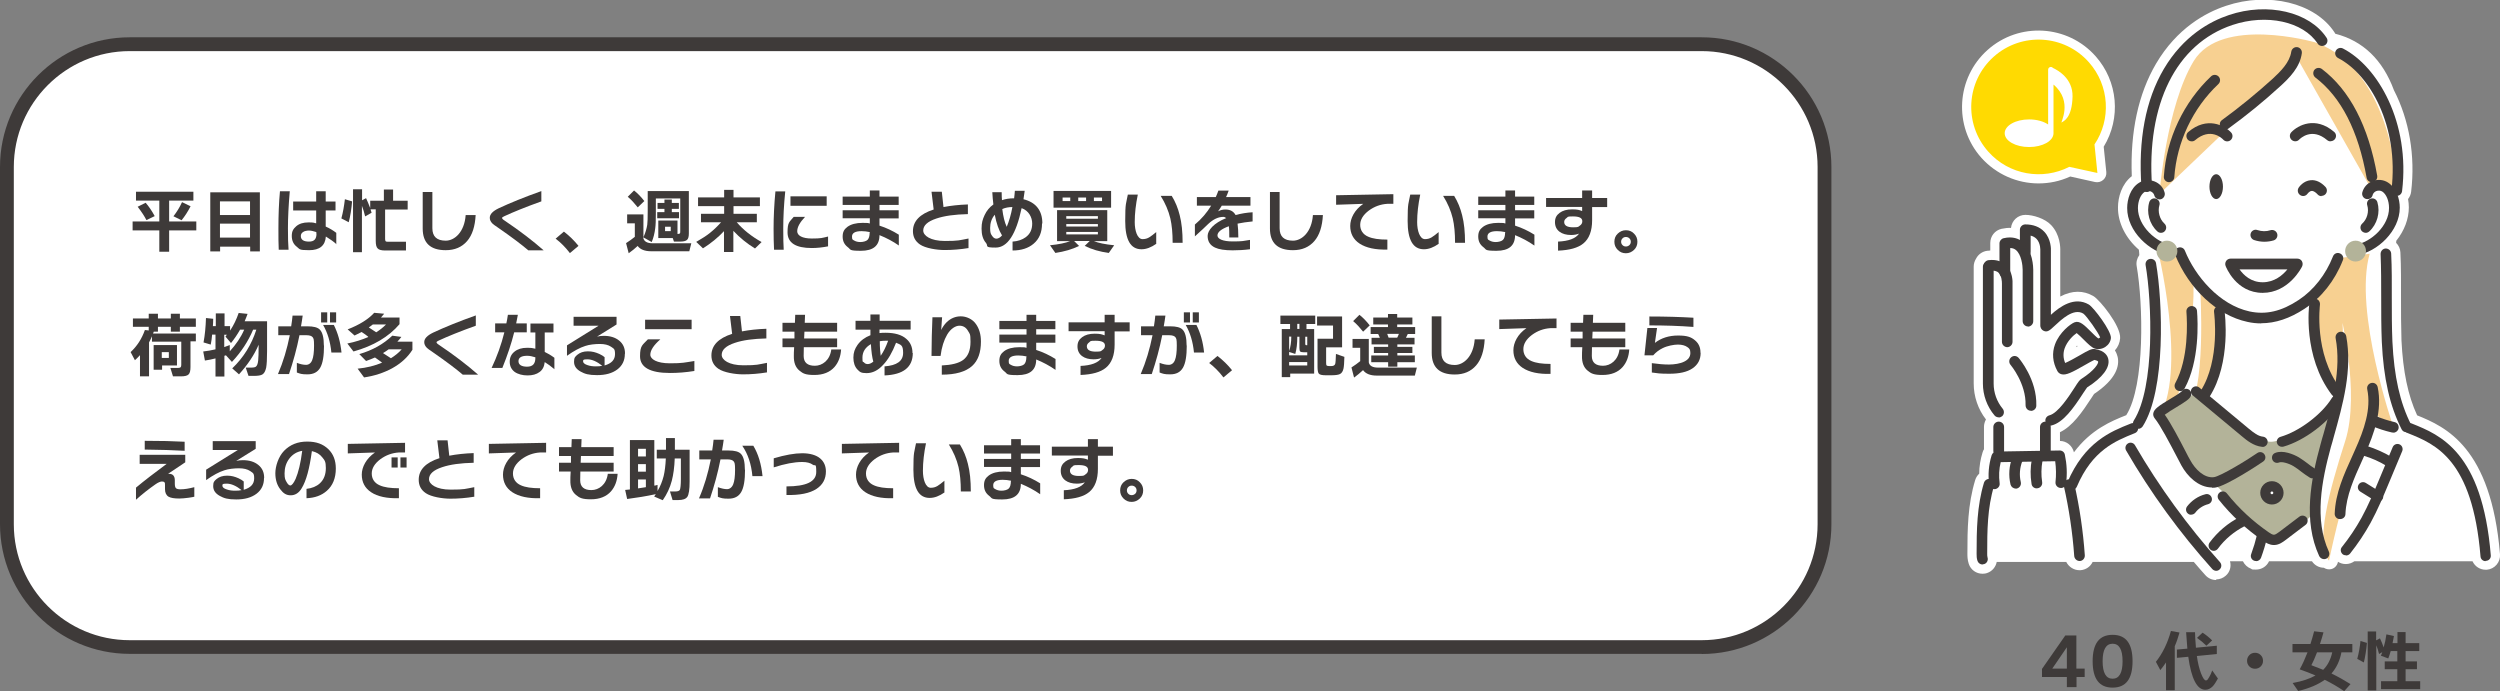<?xml version="1.0" encoding="UTF-8"?>
<svg id="_レイヤー_2" xmlns="http://www.w3.org/2000/svg" version="1.1" viewBox="0 0 1628.8 450.3">
  <rect x="0" y="0" width="1628.8" height="450.3" fill="#808080" stroke="none"/>
  <!-- Generator: Adobe Illustrator 29.6.1, SVG Export Plug-In . SVG Version: 2.1.1 Build 9)  -->
  <defs>
    <style>
      .st0 {
        fill: #f9f8cc;
      }

      .st1 {
        fill: #3e3a39;
      }

      .st2 {
        fill: #ffda01;
      }

      .st3 {
        fill: #fff;
      }

      .st4 {
        fill: #b3b399;
      }

      .st5 {
        fill: #f7d091;
      }
    </style>
  </defs>
  <g id="_レイヤー_7">
    <g>
      <g>
        <g>
          <g>
            <path class="st3" d="M1571.5,276.1l-.5-.2c-.2,0-.4-.1-.6-.2-7-14.2-10.7-31.1-11.8-53.3-.4-9.4-.4-19-.4-28.3,0-9.5,0-19.4-.4-29.1,0-1.7-1.4-3.1-3.1-3.3.2-2.3.4-4.7.7-7,4.8-5.4,8-12.2,8-19.3,0-2.5-.4-5.3-1.3-7.9,1.5-.2,2.7-1.4,2.9-3,2.9-24.3-2-46.1-10.8-62.9-6-16.3-16.8-29.6-35.9-33.9,0,0-.7-.6-1.9-1.5,0-.6-.2-1.1-.5-1.7-11.1-17-38.4-23.3-63.6-14.8-12.3,4.1-29.7,13.6-42.4,35.1-11.5,19.4-16.4,44.1-14.8,73.5-.5.2-1,.4-1.4.7-5.6,3.6-7.7,10.8-7.7,16.4,0,9.6,5.8,18.5,13.4,24.4.2,2.4.5,5.4.8,9.1-1.4.6-2.3,2.2-2,3.8,4.1,23.7,6.2,79.6-7.7,101.3-.3.5-.5,1.1-.5,1.7-.5,0-.9,0-1.4.2l-.5.2c-12.2,4.9-28.8,11.6-40,36.2-.2,0-.4,0-.6,0-.4,0-.7.2-1,.4.4-5.5,0-11-1.1-16.5-.3-1.6-1.8-2.8-3.4-2.8h-5.8c0,0,0-15.3,0-15.3,0-.2,0-.5,0-.7,0,0,0,0,.1,0,.3,0,.6,0,.8-.1,7.7-1.9,14.4-11.4,20.6-21,.9-1.4,2.1-3.2,2.6-3.8,10-6.5,14.9-13,13.8-18.4-.4-2.1-2.2-5.6-8.8-6.6-2-.3-4,.8-10,4.2-2.6,1.5-6.9,3.9-9.3,4.9-1.3-3.2-1.4-6.3-.4-9.4,1.6-4.9,5.8-8.7,7.9-10.1,1.2.9,3.1,2.9,4.4,4.1,3.3,3.3,5.4,5.3,7.4,6,2.2.7,4.7.3,6.9-1.1,2.1-1.4,3.5-3.6,3.6-5.8.3-4.6-11.2-19.9-14.4-21.8-9.4-5.6-18.8,1.4-24.7,6.7v-41.4c0-1.1.2-7.9-4.3-12.7-2.9-3.2-7.1-4.8-12.4-4.8s-3.5,1.6-3.5,3.5v6.8c-2.4-1.4-5.9-2.4-10.8-1.3-1.6.4-2.7,1.8-2.7,3.4v11.7c-1.9-.7-4.3-1-7.3-.7-1.3.2-2.3,1-2.8,2.1-.5.6-.8,1.4-.8,2.2v76.1c0,7.6,2.7,15,7.6,20.8.6.8,1.5,1.2,2.4,1.2l-.2,2.8c-1.7.2-3.1,1.6-3.1,3.4v15.6c0,.3,0,.7.2,1-.6.4-1.1,1.1-1.3,1.8-1.6,5-2.2,10.3-1.9,15.5-1.3.1-2.5,1.1-2.9,2.4-4.7,15.2-4.8,31-4.8,46.3,0,1.3,0,3,.6,4.7.5,1.4,1.8,2.3,3.3,2.3s.8,0,1.1-.2c1.8-.6,2.8-2.6,2.1-4.4-.2-.6-.2-1.5-.2-2.4v-.8h56.5c0,.7.1,1.5.2,2.2.1,1.8,1.7,3.2,3.5,3.2h.3c1.9-.1,3.3-1.8,3.2-3.7,0-.6,0-1.1-.1-1.7h73.9c3,3.6,6.1,7.2,9.3,10.7.7.7,1.6,1.1,2.5,1.1s1.6-.3,2.2-.9c1.4-1.2,1.5-3.4.3-4.7-1.8-2-3.7-4.1-5.4-6.2h26c0,.3-.2.6-.3.9-.7,1.7.2,3.7,1.9,4.3.4.1.8.2,1.2.2,1.4,0,2.6-.8,3.1-2.2.4-1.1.8-2.1,1.2-3.2h35.9c.3.7.6,1.5.9,2.2.6,1.3,1.8,2,3.2,2s1-.1,1.4-.3c.2-.1.4-.2.6-.4.3.6.7,1.2,1.1,1.7,0,0,.4-2,1.1-5.2h7c.2.4.5.7.8,1,.6.5,1.4.7,2.1.7s1.9-.4,2.6-1.2c.1-.2.3-.3.4-.5h84.4c0,.8.2,1.6.2,2.4.1,1.8,1.6,3.1,3.3,3.1s.2,0,.3,0c1.8-.1,3.2-1.8,3.1-3.6-5.5-67.5-33.1-78.5-51.3-85.8h0ZM1344.8,317.2c0,.3.1.6.2,1l-.4-.8c0,0,.2,0,.2-.1h0Z"/>
            <path class="st3" d="M1443.9,377.9c-2.7,0-5.2-1.1-7-3.1-2.5-2.8-5-5.6-7.6-8.7h-65.9c-1.4,3-4.3,5.1-7.9,5.4-.2,0-.5,0-.7,0-3.7,0-7-2.2-8.6-5.4h-45.3c-.6,3.2-2.9,6.1-6.2,7.2-1,.4-2.1.5-3.1.5-4,0-7.6-2.5-8.9-6.4-.9-2.7-.9-5.1-.9-6.7,0-15.7.2-32,5.1-48,.5-1.6,1.4-3,2.6-4.1,0-4.7.8-9.4,2.2-13.9.2-.7.5-1.4.9-2v-14.6c0-1.7.5-3.4,1.3-4.8-5.2-6.7-8-15-8-23.5v-76.1c0-1.9.6-3.7,1.6-5.3,1.4-2.7,4.1-4.6,7.2-5,.7,0,1.3-.1,2-.2v-4.9c0-4.4,3-8.2,7.3-9.2,2.3-.5,4.3-.7,6.2-.6.5-4.8,4.5-8.5,9.4-8.5s12.7,2.3,16.8,6.7c5.8,6.2,6,14.3,5.9,16.9v29.6c7.8-4.1,15.1-4.1,21.7-.2,3.9,2.3,17.9,19.3,17.3,27.4-.2,2.9-1.4,5.7-3.4,7.9,1.1,1.7,1.5,3.2,1.8,4.3,1.2,5.6-.6,14.2-15.4,24.1-.5.8-1.3,2-1.7,2.6-6,9.2-12.4,18.5-20.5,22.3v5.7c4.3,0,8.1,3.1,9.1,7.4,11.1-14.9,24.5-20.4,34.1-24.2,12.3-19.5,11-72.7,6.8-97-.5-2.6.2-5.2,1.7-7.3,0-1.2-.2-2.4-.3-3.5-8.6-7.5-13.7-17.6-13.6-27.5,0-6.7,2.4-15.3,9-20.4-1.1-29,4.3-53.7,15.8-73.3,13.6-23.1,32.3-33.3,45.6-37.7,27.7-9.3,58-1.9,70.6,17.2.2.3.4.7.6,1,18,4.6,30.9,17,38.2,36.8,10,19.4,14,42.9,11.2,66.1-.2,1.8-.9,3.4-2,4.8.3,1.8.5,3.6.5,5.4,0,7.5-2.9,15.2-8.2,21.8,0,.4,0,.9-.1,1.3,1.6,1.6,2.7,3.8,2.8,6.2.5,9.9.4,19.8.4,29.4,0,9.2,0,18.7.3,28,1,20.2,4.2,35.8,10.2,48.8,18.5,7.5,48.2,20.7,54,90.5.2,2.5-.6,4.9-2.2,6.8s-3.9,3.1-6.4,3.3c-.3,0-.5,0-.8,0-3.7,0-7-2.2-8.5-5.5h-77c-1.6,1.1-3.5,1.8-5.5,1.8s-3.6-.5-5.2-1.5c0,.1,0,.2,0,.2-.5,2.3-2.2,4.1-4.4,4.6-1.7.4-3.4,0-4.8-.9-3.1,0-6-1.6-7.7-4.2h-28c-1.5,3.3-4.8,5.4-8.5,5.4s-2.2-.2-3.3-.6c-2.3-.9-4.1-2.6-5.2-4.8h-8.4c.9,3.3,0,7-2.8,9.4-1.7,1.5-3.9,2.4-6.2,2.4h0ZM1472.3,363h0ZM1358.3,354.1h73.9c1.7,0,3.3.7,4.4,1.9,1.1-1.2,2.7-1.9,4.4-1.9h26c1.3,0,2.5.4,3.6,1.2,1-.7,2.2-1.2,3.6-1.2h35.9c1.6,0,3.1.6,4.2,1.7,1.1-1.1,2.6-1.7,4.2-1.7h7c1.1,0,2.1.3,3,.8.9-.5,1.9-.8,3-.8h84.5c-6.6-56.3-29.7-65.6-46.8-72.4h-.2c-1.7-.5-3.2-1.7-3.9-3.3-7.4-15-11.3-32.6-12.4-55.7-.4-9.6-.4-19.2-.4-28.6,0-8.9,0-18-.3-27-2.1-1.1-3.4-3.4-3.2-5.8.2-2.4.4-4.8.7-7.2.1-1.2.7-2.4,1.5-3.3,4.2-4.7,6.5-10.2,6.5-15.3,0-2-.4-4.1-1-6-.6-1.7-.4-3.5.5-5.1.6-.9,1.3-1.7,2.3-2.2,2.2-20.5-1.5-41-10.3-57.9-.1-.2-.2-.5-.3-.7-6.2-16.8-16.5-26.7-31.6-30.1-1-.2-1.9-.7-2.6-1.3h0s-.6-.5-1.6-1.3c-1.2-.9-2-2.2-2.3-3.6-9.7-14.1-34.3-19.4-56.3-11.9-11.4,3.8-27.4,12.6-39.1,32.5-10.8,18.3-15.5,41.9-14,70.1.1,2.5-1.3,4.8-3.6,5.8-.3.1-.5.2-.6.3-3.6,2.3-4.9,7.5-4.9,11.4,0,6.9,4.1,14.3,11,19.6,1.3,1,2.2,2.5,2.3,4.2.3,2.9.5,6,.8,9.2.1,1.8-.6,3.6-1.8,4.8,4.2,25.8,5.8,80.3-8.5,103.5-.5,2.7-2.8,4.8-5.5,5h0c-11.8,4.8-26.6,10.7-36.8,33.1-.5,1.1-1.3,2-2.3,2.6.4,2.8-1.2,5.5-3.9,6.4-2.8,1-6-.2-7.4-2.9l-.4-.8c-1.2-2.3-.7-5.1,1.1-6.9,0-.3,0-.6,0-.9.3-4.3.1-8.5-.6-12.7h-3.6c-1.6,0-3.2-.5-4.3-1.7s-1.8-2.7-1.8-4.3v-15.2c-.3-1.7.2-3.5,1.3-4.8,1.1-1.3,2.7-2.1,4.4-2.1,6-1.8,12.9-12.5,16.7-18.4,1.4-2.1,2.3-3.6,3-4.4.4-.5.9-.9,1.4-1.2,9.6-6.2,11.5-10.6,11.1-12.1-.2-.9-1.5-1.6-3.5-1.9-1.1.4-4.2,2.1-6.5,3.5-3.7,2.1-7.5,4.2-10,5.3-3.1,1.2-6.5-.2-7.8-3.3-1.8-4.5-2-9.1-.5-13.6,2.5-7.5,8.9-12.3,10.1-13.1,2.2-1.5,5.1-1.4,7.2.2,1.3,1.1,3.1,2.8,4.9,4.5,1.7,1.7,4.2,4.2,5.1,4.6.2,0,.9,0,1.6-.4.5-.3.8-.7.9-1-1-3.7-9-14.6-11.5-16.5-2.8-1.6-7.8-2.7-17.5,6-1.8,1.6-4.3,2-6.5,1-2.2-1-3.6-3.1-3.6-5.5v-41.7c0-.2.2-5.2-2.7-8.3-1.3-1.4-3.1-2.3-5.4-2.7v4c0,2.1-1.2,4.1-3,5.2s-4.2,1.1-6,0c-1.2-.7-2.7-1-4.4-.9v9.5c0,2-.9,3.8-2.6,4.9-1.6,1.1-3.7,1.4-5.5.7-.8-.3-1.8-.4-2.8-.5v74.6c0,5.9,2,11.6,5.6,16.2,1.1.3,2.1.9,2.9,1.8,1.1,1.2,1.6,2.8,1.5,4.3l-.2,2.8c-.1,2.1-1.3,3.9-3.1,4.9v13.4c.5,2.1-.2,4.2-1.7,5.7-1.2,4-1.7,8.4-1.4,12.7.1,2.6-1.3,4.8-3.6,5.8-3.4,11.8-4,24.2-4.1,36.5.3,0,.6,0,.9,0h56.5c1.3,0,2.5.4,3.5,1.1,1-.7,2.2-1.1,3.5-1.1h0ZM1342,299.5h0,0ZM1304.6,293.1h0ZM1390.6,281.5h0ZM1353.2,225.2c-.2.3-.5.6-.7,1,.4-.2.7-.4,1.1-.6,0,0-.2-.1-.2-.2,0,0,0,0-.1-.1ZM1357.9,203.5h0ZM1554.2,167.8h0Z"/>
          </g>
          <g>
            <path class="st3" d="M1348.2,108.6l18.3,4-1.9-18.6c10.9-16.2,9.9-38.3-3.7-53.6-16.1-18.1-43.8-19.7-61.9-3.6-18.1,16.1-19.7,43.8-3.6,61.9,13.6,15.3,35.4,18.8,52.8,9.9h0Z"/>
            <path class="st3" d="M1328.2,119.5c-13.9,0-27.5-5.8-37.3-16.7-18.3-20.5-16.4-52.1,4.1-70.3,20.5-18.3,52.1-16.4,70.3,4.1,14.6,16.4,16.7,40.4,5.3,59l1.7,16.5c.2,1.9-.5,3.8-2,5.1s-3.4,1.8-5.3,1.4l-16.2-3.6c-6.7,3.1-13.7,4.5-20.7,4.5h0ZM1328.1,31.8c-8.9,0-17.9,3.2-25.1,9.5-15.6,13.9-17,37.8-3.1,53.4,11.5,12.9,30.2,16.4,45.5,8.5,1.2-.6,2.7-.8,4-.5l10.2,2.2-1.1-10.3c-.1-1.4.2-2.8,1-3.9,9.6-14.3,8.3-33.3-3.2-46.2-7.5-8.4-17.8-12.7-28.3-12.7h0Z"/>
          </g>
        </g>
        <g>
          <path class="st3" d="M1339.8,360.1h279.5s-8.4-75.8-49.7-83.2c0,0-22.9-51.5-13.7-125.9,0,0,24.4-109.4-37.6-123.3,0,0-57.3-49.6-104.1,14.3,0,0-22.4,36.9-15.8,75.4,0,0-13.8,12,.3,37.2,0,0,11.5,104.3-10.8,122.8,0,0-54.6,17.8-48.2,82.6h0Z"/>
          <path class="st3" d="M1366.6,360.1h-75.2s1.4-43.2,8.1-44.9l2.8-46.7s-5.6-4.4-6.2-26.6c-.6-22.2,0-69,0-69l10,.9.3-15.4,11.5,1.2,1.9-10s13.2-1.2,13.2,13.9-.3,45.7-.3,45.7c0,0,11.2-10.6,18.9-9.2,7.7,1.3,18.3,17.1,18.3,17.1,0,0,.5,11.1-5.5,5.6s-13.6-17-18.5-3.4c-4.9,13.6-8.3,24.4,6.3,19.8,0,0,17.7-10.8,17.7-5.7s-11.9,17.9-11.9,17.9l-26.2,28.6,1.9,17.1h8.3l1.2,17.3,23.5,45.8h0Z"/>
          <path class="st5" d="M1507.6,27.4s-60.3-17.1-78.3,12.3c-17.9,29.4-22.4,86.7-22.4,86.7l90.8-86.7,45.9,81.1,18.7,5.5s-2.3-81.1-54.8-99h0Z"/>
          <path class="st5" d="M1433.5,188.4s4.3,69.1-9.3,80.7c0,0,23.2-16.8,22.5-61.9v-9.1c-.1,0-13.3-9.7-13.3-9.7Z"/>
          <path class="st5" d="M1405.1,159.6s21.3,83.7.3,114.9c0,0,14-1,20.2-45.8s2.4-49.8,2.4-49.8l-5.6-13.7-17.2-5.6h0Z"/>
          <path class="st5" d="M1524.5,202.8s13.6,53.1,3.4,84.7c-10.2,31.6-19.7,66.6-10.5,77.8,0,0,7.9-38.4,16.1-59.6s13.9-20.2,13-36.5l12.9,9.2s-26.2-75.7-15.5-113.1l-20.6,3-15.2,29.8s3.9,58.8,15.2,58.6c0,0,6.1-46.6,1.2-54h0Z"/>
          <path class="st4" d="M1429.1,256.7l-20.7,14.7s24.5,43.9,31,42.9,34.2,38.1,40.9,39.4,27.8-19.9,27.8-19.9l13.9-72.6s-28,25.7-41.8,26.6-51.1-31.1-51.1-31.1h0Z"/>
          <path class="st1" d="M1398.7,125.1c-1.8,0-3.3-1.4-3.5-3.2-2.2-30.9,2.7-56.8,14.6-77,12.7-21.5,30.1-31,42.4-35.1,25.2-8.5,52.5-2.1,63.6,14.8,1.1,1.6.6,3.8-1,4.8-1.6,1-3.8.6-4.8-1-9.4-14.4-33.3-19.6-55.6-12.1-36.6,12.3-56.1,51.6-52.3,105.1.1,1.9-1.3,3.6-3.2,3.7h-.2Z"/>
          <path class="st0" d="M1508,198.1h0s0,0,0,0Z"/>
          <path class="st1" d="M1559.3,281.8c-.3,0-.5,0-.8,0-4.8-1.1-9.3-2.6-13.5-4.4-1.8-.8-2.6-2.8-1.8-4.6.8-1.8,2.8-2.6,4.6-1.8,3.8,1.6,7.9,3,12.3,4,1.9.4,3,2.3,2.6,4.2-.4,1.6-1.8,2.7-3.4,2.7h0Z"/>
          <path class="st1" d="M1522,258.6c-1.1,0-2.1-.5-2.8-1.4-19.1-25.2-14.8-58.2-14.6-59.6.3-1.9,2-3.2,3.9-3s3.2,2,3,3.9c0,.4-4.1,31.6,13.2,54.5,1.2,1.5.9,3.7-.7,4.9-.6.5-1.4.7-2.1.7h0Z"/>
          <path class="st1" d="M1436.6,260.1c-.6,0-1.3-.2-1.9-.5-1.6-1-2.1-3.2-1-4.8,13.1-20.4,8.8-51.2,8.8-51.5-.3-1.9,1.1-3.7,2.9-3.9,1.9-.3,3.7,1.1,3.9,2.9.2,1.4,4.6,33.8-9.8,56.3-.7,1-1.8,1.6-2.9,1.6h0Z"/>
          <path class="st1" d="M1535,166.4c-1.7,0-3.2-1.2-3.4-2.9-.3-1.9,1-3.7,2.9-4,10.2-1.6,22.1-12.4,22-24.1,0-4.7-1.8-8.9-4.4-10.6-1.1-.7-2.6-.8-3.9-.3-.7.3-2,1-2.4,2.7-.5,1.9-2.4,2.9-4.3,2.4-1.8-.5-2.9-2.4-2.4-4.3.9-3.3,3.3-6,6.6-7.3,3.4-1.3,7.1-1,10.1.9,5.6,3.6,7.7,10.8,7.7,16.4,0,15.2-14.7,28.9-27.9,30.9-.2,0-.4,0-.5,0h0Z"/>
          <path class="st1" d="M1561.5,127.6c-.1,0-.3,0-.4,0-1.9-.2-3.3-2-3-3.9,5-41.6-14.2-75.3-34.8-85.9-1.7-.9-2.4-3-1.5-4.7.9-1.7,3-2.4,4.7-1.5,22.7,11.7,43.9,48.2,38.5,92.9-.2,1.8-1.7,3.1-3.4,3.1Z"/>
          <path class="st1" d="M1541.4,151.7c-.9,0-1.9-.4-2.6-1.1-1.3-1.4-1.2-3.6.2-4.9,3.2-2.9,4.6-7.8,3.3-12-.6-1.8.5-3.8,2.3-4.3,1.8-.6,3.8.5,4.3,2.3,2,6.7-.1,14.4-5.3,19.1-.7.6-1.5.9-2.3.9h0Z"/>
          <path class="st1" d="M1414.3,166.4c-.2,0-.4,0-.5,0-13.2-2.1-28-15.7-27.9-30.9,0-5.6,2.1-12.9,7.7-16.4,2.9-1.9,6.7-2.2,10.1-.9,3.3,1.3,5.7,3.9,6.6,7.3.5,1.8-.6,3.8-2.4,4.3-1.8.5-3.8-.6-4.3-2.4-.4-1.7-1.7-2.4-2.4-2.7-1.3-.5-2.8-.4-3.9.3-2.6,1.7-4.4,5.9-4.4,10.6,0,11.6,11.8,22.5,22,24.1,1.9.3,3.2,2.1,2.9,4-.3,1.7-1.7,2.9-3.4,2.9h0Z"/>
          <path class="st1" d="M1407.9,151.7c-.8,0-1.7-.3-2.3-.9-5.2-4.7-7.3-12.4-5.3-19.1.6-1.8,2.5-2.9,4.3-2.3s2.9,2.5,2.3,4.3c-1.2,4.1.1,9.1,3.3,12,1.4,1.3,1.5,3.5.2,4.9-.7.8-1.6,1.1-2.6,1.1h0Z"/>
          <path class="st1" d="M1475.2,157.5c-2.2,0-4.5-.4-6.6-1.1-1.8-.6-2.8-2.6-2.2-4.4.6-1.8,2.6-2.8,4.4-2.1,2.7.9,5.7,1,8.4.1,1.8-.6,3.8.4,4.4,2.2.6,1.8-.4,3.8-2.2,4.4-2,.6-4.1.9-6.2.9h0Z"/>
          <path class="st1" d="M1473.3,210.7c-3,0-6.1-.3-9.1-1-19.6-4.2-38.1-21.4-47.1-43.8-.7-1.8.1-3.8,1.9-4.5,1.8-.7,3.8.1,4.5,1.9,6.7,16.6,22.4,35.3,42.1,39.6,10.7,2.3,20.8,0,32.1-7.5,9.7-6.4,17.6-16.5,22.3-28.4.7-1.8,2.7-2.7,4.5-1.9,1.8.7,2.7,2.7,1.9,4.5-5.2,13.3-14.1,24.5-25,31.6-9.6,6.3-18.9,9.4-28.2,9.4h0Z"/>
          <path class="st1" d="M1448.3,121.6c0,4.5-2,8.1-4.4,8.1s-4.4-3.6-4.4-8.1,2-8.1,4.4-8.1,4.4,3.6,4.4,8.1Z"/>
          <path class="st1" d="M1545.3,118.7c-1.7,0-3.1-1.2-3.4-2.9-5.4-30.6-16.6-52.5-33.4-65.3-1.5-1.2-1.8-3.3-.7-4.9,1.2-1.5,3.3-1.8,4.9-.7,18.2,13.8,30.4,37.2,36.1,69.6.3,1.9-.9,3.7-2.8,4-.2,0-.4,0-.6,0h0Z"/>
          <path class="st1" d="M1518.4,92.1c-.8,0-1.6-.3-2.2-.8-10-8.5-17.5-1.1-18.3-.3-1.3,1.4-3.5,1.4-4.9.1s-1.5-3.5-.2-4.9c4.3-4.6,15.7-10.7,27.9-.3,1.5,1.2,1.7,3.4.4,4.9-.7.8-1.7,1.2-2.7,1.2Z"/>
          <path class="st1" d="M1428,92.1c-1,0-2-.4-2.7-1.2-1.2-1.5-1.1-3.7.4-4.9,12.2-10.4,23.6-4.3,27.9.3,1.3,1.4,1.2,3.6-.2,4.9-1.4,1.3-3.6,1.2-4.9-.2-.8-.9-8.3-8.2-18.3.3-.7.6-1.4.8-2.2.8h0Z"/>
          <path class="st1" d="M1474.2,190.8c-17.4,0-23.9-16.8-24.2-17.6-.4-1.1-.2-2.3.4-3.2s1.7-1.5,2.8-1.5h43.6c1.2,0,2.3.6,2.9,1.6.6,1,.7,2.3.2,3.4-.3.7-8.6,17.3-25.8,17.3h0ZM1459.1,175.5c2.7,3.8,7.5,8.4,15.1,8.4s13-4.6,16.1-8.4h-31.2Z"/>
          <path class="st1" d="M1449.7,84.4c-1.1,0-2.1-.5-2.8-1.4-1.1-1.6-.8-3.7.8-4.8,11.4-8.3,22.5-17.4,33-26.9,5.3-4.9,11.1-10.7,12.1-17.6.3-1.9,2-3.2,3.9-3,1.9.3,3.2,2,3,3.9-1.2,9.2-8,16.1-14.3,21.8-10.6,9.7-21.9,18.9-33.6,27.4-.6.4-1.3.7-2,.7h0Z"/>
          <path class="st1" d="M1413.2,118.7h-.2c-1.9-.1-3.4-1.8-3.2-3.7,1.6-24.6,12.9-48.4,30.8-65.3,1.4-1.3,3.6-1.2,4.9.2,1.3,1.4,1.2,3.6-.2,4.9-16.7,15.7-27.1,37.9-28.7,60.7-.1,1.8-1.7,3.2-3.5,3.2h0Z"/>
          <path class="st1" d="M1619.4,365.6c-1.7,0-3.2-1.3-3.3-3.1-5.2-63.3-29.4-73.1-47.1-80.2l-.5-.2c-1.7-.7-2.6-2.6-1.9-4.4.7-1.7,2.6-2.5,4.4-1.9l.5.2c18.2,7.3,45.8,18.4,51.3,85.8.2,1.9-1.2,3.5-3.1,3.6,0,0-.2,0-.3,0h0Z"/>
          <path class="st1" d="M1350,319.1c-.4,0-.9,0-1.3-.3-1.7-.7-2.5-2.7-1.8-4.4,11.2-26.4,28.4-33.3,41-38.3l.5-.2c1.7-.7,3.7.1,4.4,1.9.7,1.7-.1,3.7-1.9,4.4l-.5.2c-12.1,4.9-27.2,10.9-37.3,34.7-.5,1.3-1.8,2-3.1,2h0Z"/>
          <path class="st1" d="M1567.8,281.6c-1.3,0-2.5-.7-3.1-1.9-7.7-15.2-11.8-33.3-12.9-56.9-.4-9.6-.4-19.3-.4-28.6,0-9.4,0-19.2-.4-28.7,0-1.9,1.4-3.5,3.3-3.6,1.9,0,3.5,1.4,3.6,3.3.5,9.7.4,19.6.4,29.1,0,9.3,0,18.9.4,28.3,1.1,22.6,4.9,39.8,12.2,54.1.9,1.7.2,3.8-1.5,4.7-.5.2-1,.4-1.6.4h0Z"/>
          <path class="st1" d="M1393.2,279.3c-.6,0-1.3-.2-1.9-.5-1.6-1-2.1-3.2-1.1-4.8,13.9-21.7,11.8-77.6,7.7-101.3-.3-1.9.9-3.7,2.8-4,1.9-.3,3.7.9,4,2.8,4.4,25.4,6.4,82.7-8.7,106.3-.7,1-1.8,1.6-2.9,1.6h0Z"/>
          <path class="st1" d="M1420.3,254.8c-.6,0-1.1-.1-1.7-.4-1.7-.9-2.3-3-1.4-4.7,8.9-16.2,7.8-39.8,7.3-46.6-.2-1.9,1.3-3.6,3.2-3.7,1.9-.1,3.6,1.3,3.7,3.2.6,7.3,1.7,32.6-8.1,50.5-.6,1.1-1.8,1.8-3.1,1.8h0Z"/>
          <path class="st1" d="M1514.2,364.3c-1.3,0-2.6-.8-3.2-2-10.6-23-5.5-49.7.9-72.9.6-2.2,1.2-4.5,1.9-6.7,5.8-20.6,11.7-41.9,7.9-62.4-.3-1.9.9-3.7,2.8-4.1s3.7.9,4.1,2.8c4.1,22.1-2.1,44.2-8.1,65.6-.6,2.2-1.2,4.5-1.9,6.7-6,22-10.9,47.2-1.3,68.1.8,1.7,0,3.8-1.7,4.6-.5.2-1,.3-1.4.3h0Z"/>
          <path class="st1" d="M1524.5,338.2h-.1c-1.9,0-3.4-1.7-3.3-3.6.5-13.3,6-25.5,11.4-37.3.7-1.5,1.4-3,2-4.5,5.7-12.7,10.5-26.2,7.8-39.2-.4-1.9.8-3.7,2.7-4.1,1.9-.4,3.7.8,4.1,2.7,3.2,15-2.3,30.4-8.2,43.5-.7,1.5-1.4,3-2,4.5-5.1,11.2-10.3,22.7-10.8,34.7,0,1.9-1.6,3.3-3.5,3.3h0Z"/>
          <path class="st1" d="M1474,291.1c-.1,0-.2,0-.4,0-5.4-.6-9.8-4.2-12.9-6.8l-32.1-26.7c-1.4-1.2-1.6-3.3-.4-4.7s3.3-1.6,4.7-.4l32.1,26.7c3.3,2.7,6.2,5,9.4,5.3,1.8.2,3.2,1.9,3,3.7-.2,1.7-1.6,3-3.3,3h0Z"/>
          <path class="st1" d="M1441.2,317.6c-8.9,0-16.1-7.3-20-14.4-.8-1.6-1.9-3.7-3.2-6.1-4.2-8-10.5-20.1-14.2-24.6-.7-.9-1.1-2-.9-3.2.5-2.8,3.5-4.9,11.4-9.6,2.5-1.5,6.2-3.8,7.1-4.7.8-1.5,2.7-2.1,4.3-1.4,1.7.8,2.5,2.7,1.7,4.4-.9,2-3.2,3.5-9.6,7.4-2.2,1.3-5.5,3.4-7.4,4.8,4.1,5.7,9.5,16.1,13.5,23.8,1.2,2.4,2.3,4.5,3.2,6,3,5.5,8.8,11.6,15.2,10.9,4.3-.5,22.5-11.6,28.3-15.7,1.5-1.1,3.6-.8,4.7.8,1.1,1.5.8,3.6-.8,4.7-2.1,1.5-24.1,16.1-31.4,17-.7,0-1.3.1-2,.1h0Z"/>
          <path class="st1" d="M1481.5,355.1c-2.8,0-5.2-1.4-7.1-2.8-10.9-7.5-20.6-16.4-28.8-26.7-1.2-1.5-.9-3.6.5-4.7,1.4-1.2,3.6-.9,4.7.5,7.8,9.8,17,18.3,27.3,25.4,1.2.8,2.4,1.6,3.4,1.6,1,0,2.4-1.1,3.4-1.8l13.2-10c1.5-1.1,3.6-.8,4.7.6,1.1,1.5.8,3.6-.6,4.7l-13.2,10c-1.6,1.2-4.1,3.1-7.2,3.2h-.3,0Z"/>
          <path class="st1" d="M1442.3,358.9c-.7,0-1.4-.2-2-.7-1.5-1.1-1.8-3.2-.7-4.7,5.2-7,12-12.8,19.8-16.7,1.7-.8,3.7-.2,4.5,1.5.8,1.6.2,3.7-1.5,4.5-6.8,3.5-12.9,8.5-17.4,14.7-.7.9-1.7,1.4-2.7,1.4h0Z"/>
          <path class="st1" d="M1427.6,335.4c-.7,0-1.4-.2-2-.7-1.5-1.1-1.8-3.2-.7-4.7,3-3.9,7.2-6.8,12-8,1.8-.5,3.6.6,4.1,2.4.5,1.8-.6,3.6-2.4,4.1-3.2.8-6.3,2.8-8.3,5.5-.7.9-1.7,1.3-2.7,1.3h0Z"/>
          <path class="st1" d="M1469.8,365.5c-.4,0-.8,0-1.2-.2-1.7-.6-2.6-2.6-1.9-4.3,1.5-4.1,2.8-8.4,3.8-12.6.4-1.8,2.2-3,4-2.5,1.8.4,2.9,2.2,2.6,4-1,4.6-2.4,9.1-4,13.5-.5,1.3-1.8,2.2-3.1,2.2h0Z"/>
          <path class="st1" d="M1486.7,291.1c-1.5,0-2.8-1-3.2-2.4-.5-1.8.5-3.6,2.3-4.1,12.1-3.5,26.8-14.5,33.4-25.2,1-1.6,3-2,4.6-1.1,1.6,1,2.1,3,1.1,4.6-7.5,12.1-23.5,24.2-37.2,28.1-.3,0-.6.1-.9.1h0Z"/>
          <path class="st1" d="M1506.6,311.7c-.6,0-1.2-.2-1.7-.5-2.4-1.5-4-2.7-5.6-3.9-1.4-1.1-2.8-2.2-4.9-3.5-3.3-2-7.8-3.2-9.5-2.5-1.7.7-3.7,0-4.4-1.8-.7-1.7,0-3.7,1.8-4.4,5-2.1,12.1.9,15.5,2.9,2.4,1.5,4,2.7,5.6,3.9,1.4,1.1,2.8,2.2,4.9,3.5,1.6,1,2.1,3,1.1,4.6-.6,1-1.7,1.6-2.9,1.6h0Z"/>
          <g>
            <path class="st3" d="M1484.5,321.1c0,2.3-1.9,4.2-4.2,4.2s-4.2-1.9-4.2-4.2,1.9-4.2,4.2-4.2,4.2,1.9,4.2,4.2Z"/>
            <path class="st1" d="M1480.2,328.7c-4.2,0-7.6-3.4-7.6-7.6s3.4-7.6,7.6-7.6,7.6,3.4,7.6,7.6-3.4,7.6-7.6,7.6ZM1480.2,320.2c-.5,0-.9.4-.9.9s.4.9.9.9.9-.4.9-.9-.4-.9-.9-.9Z"/>
          </g>
          <path class="st1" d="M1443.9,371.9c-.9,0-1.8-.4-2.5-1.1-21.3-23.7-40.2-49.7-56.2-77.3-.9-1.6-.4-3.6,1.2-4.6s3.7-.4,4.6,1.2c15.8,27.2,34.5,52.8,55.4,76.2,1.2,1.4,1.1,3.5-.3,4.7-.6.6-1.4.9-2.2.9h0Z"/>
          <path class="st1" d="M1528.4,361.8c-.7,0-1.5-.2-2.1-.7-1.4-1.2-1.7-3.3-.5-4.7,4.8-6,9.1-12.4,12.8-19.1,4.4-8.1,8.1-16.8,11.6-25.2l8.7-20.8c.7-1.7,2.7-2.5,4.4-1.8,1.7.7,2.5,2.7,1.8,4.4l-8.7,20.8c-3.6,8.6-7.3,17.5-11.9,25.9-3.9,7.1-8.4,13.8-13.4,20.1-.7.8-1.6,1.2-2.6,1.2h0Z"/>
          <path class="st1" d="M1512.5,127.8c-.9,0-1.9-.4-2.5-1.1-1-1.1-2.5-2.4-3.9-2.3-1.5.1-2.7,1.8-2.7,1.8-1.1,1.6-3.2,2-4.8.9-1.6-1.1-2-3.2-1-4.8.3-.5,3.1-4.5,7.9-4.9,3.3-.3,6.6,1.2,9.6,4.4,1.3,1.4,1.2,3.6-.2,4.9-.7.6-1.5.9-2.4.9h0Z"/>
          <path class="st1" d="M1336.1,277.4c-1.6,0-3-1.1-3.4-2.6-.5-1.9.7-3.7,2.5-4.2,5.7-1.4,12.9-12.6,16.4-18,2.4-3.8,3.3-5,4.4-5.7,8.9-5.7,11.2-10.1,11-11.3,0-.2-.8-.8-2.5-1.1-1.2.5-4,2.1-6.1,3.3-8.4,4.8-12.4,6.9-15.4,6-1.1-.3-2.1-1.1-2.6-2.1-3.1-5.7-3.6-11.7-1.5-17.4,2.9-7.8,10.1-13.3,12.7-14.3,3.3-1.3,6.3,1.7,10.8,6.2,1.5,1.5,3.8,3.8,4.7,4.3.3,0,1-.4,1.2-.7-1.2-3.1-8.8-14-11-15.5-6.3-3.8-14.4,4-18.8,8.1-2.8,2.6-4.6,4.4-7.1,3.1-1.1-.5-2.2-1.8-2.1-3.8v-48.5s.3-4.7-2.5-7.6c-1-1-2.2-1.7-3.8-2.1v10.6c0,1.9-1.6,3.5-3.5,3.5s-3.5-1.6-3.5-3.5v-14.4c0-1.9,1.6-3.5,3.5-3.5,5.2,0,9.4,1.6,12.4,4.8,4.5,4.8,4.4,11.5,4.3,12.7v41.4c5.8-5.3,15.3-12.2,24.7-6.7,3.2,1.9,14.7,17.2,14.4,21.8-.2,2.3-1.5,4.4-3.6,5.8-2.1,1.4-4.7,1.8-6.9,1.1-2-.7-4.1-2.7-7.4-6-1.2-1.2-3.2-3.2-4.4-4.1-2.1,1.4-6.2,5.2-7.9,10.1-1,3.1-.9,6.3.4,9.4,2.4-1,6.7-3.4,9.3-4.9,6-3.5,8-4.5,10-4.2,6.7,1,8.4,4.6,8.8,6.6,1.2,5.4-3.7,12-13.8,18.4-.5.6-1.6,2.4-2.6,3.8-6.2,9.6-12.9,19.1-20.6,21-.3,0-.6.1-.8.1h0Z"/>
          <path class="st1" d="M1321.3,212.7c-1.9,0-3.5-1.6-3.5-3.5v-33.5c0-2.6-.8-10-4.5-12.9-1-.8-2.2-1.2-3.6-1.2v16.1c0,1.9-1.6,3.5-3.5,3.5s-3.5-1.6-3.5-3.5v-19.1c0-1.6,1.1-3,2.7-3.4,5.9-1.4,9.9.4,12.2,2.2,6.9,5.5,7.1,17.1,7.1,18.4v33.5c0,1.9-1.6,3.5-3.5,3.5h0Z"/>
          <path class="st1" d="M1307.8,226.2c-1.9,0-3.5-1.6-3.5-3.5v-38c0-1.3-.2-5.1-2.2-7-1.2-1.2-3.1-1.6-5.7-1.3-1.9.2-3.6-1.1-3.9-3-.2-1.9,1.1-3.6,3-3.9,5.8-.7,9.4,1.3,11.3,3.1,4.6,4.3,4.5,11.1,4.4,12.4v37.7c0,1.9-1.6,3.5-3.5,3.5h0Z"/>
          <path class="st1" d="M1302.2,271.9c-1,0-2-.4-2.7-1.2-4.9-5.8-7.6-13.2-7.6-20.8v-76.1c0-1.9,1.6-3.5,3.5-3.5s3.5,1.6,3.5,3.5v76.1c0,6,2.1,11.8,5.9,16.4,1.2,1.5,1,3.7-.4,4.9-.7.5-1.4.8-2.2.8h0Z"/>
          <path class="st1" d="M1323.1,267.6h0c-1.9,0-3.4-1.6-3.4-3.6.4-14.2-9.7-26.2-9.8-26.3-1.2-1.4-1.1-3.6.4-4.9s3.6-1.1,4.9.4c.5.6,12,14.1,11.5,31.1,0,1.9-1.6,3.4-3.5,3.4h0Z"/>
          <path class="st1" d="M1556.5,304c-.6,0-1.2-.2-1.7-.5-4.6-2.8-9.5-5-14.6-6.5-1.8-.5-2.8-2.4-2.2-4.2.6-1.8,2.4-2.8,4.2-2.2,5.6,1.8,11,4.2,16.1,7.2,1.6,1,2.1,3,1.1,4.6-.6,1-1.7,1.6-2.9,1.6h0Z"/>
          <path class="st1" d="M1549.4,326.9c-.6,0-1.2-.2-1.8-.5l-9.8-6.1c-1.6-1-2.1-3-1.1-4.6,1-1.6,3.1-2,4.6-1.1l9.8,6.1c1.6,1,2.1,3,1.1,4.6-.6,1-1.7,1.6-2.8,1.6h0Z"/>
          <circle class="st4" cx="1534.7" cy="163.6" r="6.8"/>
          <path class="st4" d="M1418.6,163.6c0,3.7-3,6.8-6.8,6.8s-6.8-3-6.8-6.8,3-6.8,6.8-6.8,6.8,3,6.8,6.8Z"/>
          <path class="st1" d="M1291.7,367.8c-1.4,0-2.8-.9-3.3-2.3-.6-1.7-.6-3.4-.6-4.7,0-15.3.2-31.1,4.8-46.3.6-1.8,2.5-2.9,4.3-2.3,1.8.6,2.9,2.5,2.3,4.3-4.4,14.2-4.5,29.5-4.5,44.2,0,.9,0,1.8.2,2.4.6,1.8-.3,3.8-2.1,4.4-.4.1-.8.2-1.1.2h0Z"/>
          <path class="st1" d="M1354.9,365.5c-1.8,0-3.3-1.4-3.5-3.2-1.1-15.4-3.4-30.8-6.8-45.8-.4-1.9.8-3.7,2.6-4.1,1.9-.4,3.7.8,4.2,2.6,3.5,15.4,5.8,31.1,6.9,46.8.1,1.9-1.3,3.6-3.2,3.7h-.3,0Z"/>
          <path class="st1" d="M1299.4,318.7c-1.7,0-3.2-1.3-3.4-3-.9-6.4-.3-13,1.6-19.1.4-1.4,1.8-2.4,3.3-2.4l41-.7c1.7,0,3.1,1.1,3.4,2.8,1.3,6.1,1.6,12.4.8,18.6-.2,1.9-1.9,3.3-3.8,3-1.9-.2-3.3-1.9-3.1-3.8.5-4.5.4-9.1-.2-13.6l-35.5.6c-1.1,4.5-1.3,9.1-.7,13.7.3,1.9-1.1,3.6-3,3.9-.2,0-.3,0-.5,0h0Z"/>
          <path class="st1" d="M1313.3,318.3c-1.6,0-3-1.1-3.4-2.6-1.4-5.9-1-12.3,1.3-17.9.7-1.8,2.7-2.6,4.5-1.9,1.8.7,2.6,2.7,1.9,4.5-1.7,4.3-2.1,9.2-1,13.7.4,1.9-.7,3.7-2.6,4.2-.3,0-.6.1-.8.1h0Z"/>
          <path class="st1" d="M1327,318.2c-1.7,0-3.2-1.2-3.4-2.9-.9-5.4-.8-10.9.2-16.2.3-1.9,2.2-3.1,4.1-2.8,1.9.4,3.1,2.2,2.8,4-.8,4.6-.9,9.2-.2,13.8.3,1.9-1,3.7-2.9,4-.2,0-.4,0-.6,0h0Z"/>
          <path class="st1" d="M1302.2,297.3c-1.9,0-3.5-1.5-3.5-3.5v-15.6c0-1.9,1.6-3.5,3.5-3.5s3.5,1.5,3.5,3.5v15.6c0,1.9-1.6,3.5-3.5,3.5Z"/>
          <path class="st1" d="M1332.6,297.3c-1.9,0-3.5-1.5-3.5-3.5v-15.6c0-1.9,1.6-3.5,3.5-3.5s3.5,1.5,3.5,3.5v15.6c0,1.9-1.6,3.5-3.5,3.5Z"/>
          <path class="st2" d="M1299,36.9c-18.1,16.1-19.7,43.8-3.6,61.9,13.6,15.3,35.4,18.8,52.8,9.9l18.3,4-1.9-18.6c10.9-16.2,9.9-38.3-3.7-53.6-16.1-18.1-43.8-19.7-61.9-3.6h0Z"/>
          <path class="st3" d="M1337.4,44.1c-.3-.3-.8-.5-1.2-.5h0c-1,0-1.8.8-1.8,1.8v35.7c-2.9-2-7.4-3.3-12.4-3.3-8.8,0-15.9,4-15.9,9s7.1,9,15.9,9,15.9-4,15.9-9,0-.8-.1-1.1c0-.2.1-.4.1-.7v-29.9c13.1,11.1,4.1,25.5,5.3,24.7,1.3-.9,6.8-2.8,7.1-17,.2-11.6-9.4-17-12.9-18.6h0Z"/>
        </g>
      </g>
      <g>
        <path class="st1" d="M1358.3,441.1h-5.4v6.6h-6.3v-6.6h-16.2v-5.3l15.2-21.8h7.2v21.6h5.4v5.5h0ZM1346.6,435.6v-13.9l-9.5,13.9h9.5Z"/>
        <path class="st1" d="M1389.4,430.8c0,11.5-4.3,17.2-13,17.2s-13-5.7-13-17.2,4.3-17.2,13-17.2,13,5.7,13,17.2ZM1382.9,430.8c0-7.6-2.2-11.4-6.5-11.4s-6.5,3.8-6.5,11.4,2.2,11.4,6.5,11.4,6.5-3.8,6.5-11.4Z"/>
        <path class="st1" d="M1416.8,449.7h-5.6v-18.1c-1.1,1.6-2.3,3.3-3.7,5l-2.9-5.4c4.3-5.4,7.6-12.1,9.8-20.1l5.6,1c-.9,3.2-1.9,6.2-3.1,8.9v28.5h0ZM1445,442.1c-1.2,2.2-2.3,3.9-3.3,5-1.5,1.5-3.1,2.3-4.9,2.3-5.4,0-9.1-7.2-11.1-21.5l-7.4.7v-5.4l6.8-.6c-.3-3.8-.6-7.4-.8-10.7h5.8c0,1.9.2,5.3.6,10.1l13.6-1.3v5.4l-13,1.3c.6,4.4,1.5,8.1,2.7,11.3,1.2,3,2.2,4.6,3.2,4.6s1.2-.7,2.1-2.1c.8-1.3,1.4-2.7,2-4.4l3.8,5.4h0ZM1441.2,417.3l-3.7,3.4c-1.8-1.8-3.8-3.5-6.1-5.1l3.6-3.4c2.1,1.3,4.2,3,6.2,5h0Z"/>
        <path class="st1" d="M1474.4,430.6c0,1.4-.5,2.6-1.5,3.6-1,1-2.2,1.5-3.7,1.5s-2.7-.5-3.7-1.5c-1-1-1.5-2.2-1.5-3.7s.5-2.6,1.5-3.7c1-1,2.2-1.5,3.7-1.5s2.7.5,3.7,1.5,1.5,2.2,1.5,3.7h0Z"/>
        <path class="st1" d="M1525.5,424.9c-1,5.5-3.2,10.1-6.5,13.9,4.5,2.2,8.6,4.5,12.4,6.9l-4.1,4.6c-4-2.7-8.2-5.2-12.7-7.4-4.3,3.1-10.1,5.6-17.3,7.3l-3.6-5.2c6.2-1.1,11.1-2.8,14.9-4.9-3.2-1.4-6.6-2.7-10.3-4,1.8-3.2,3.5-7,5.1-11.1h-9.8v-5.4h11.7c.9-2.8,1.7-5.6,2.4-8.3l6.1.7c-.6,2.2-1.3,4.7-2.3,7.6h21.1v5.4h-7.1,0ZM1513.6,436.4c3-3,4.9-6.8,5.9-11.4h-9.9c-1.3,3.5-2.6,6.3-3.7,8.4,2.4.9,5,1.9,7.7,3Z"/>
        <path class="st1" d="M1542.1,418.9c-.4,4.7-1.1,8.9-2,12.7l-4.3-2.3c1-3.7,1.7-7.6,2.1-11.7l4.3,1.3h0ZM1548.1,449.8h-5.5v-38.4h5.5v5.8l2.5-1.3c.9,1.9,1.7,3.8,2.4,5.9.8-2.7,1.4-5.5,1.8-8.5l4.9,1.1c-.3,1.7-.6,3.2-.9,4.6h3.2v-7.2h5.3v7.2h8.9v5.2h-8.9v6.7h7.4v5.1h-7.4v7.8h9.5v5.2h-25.5v-5.2h10.6v-7.8h-8.2v-5.1h8.2v-6.7h-4.3c-.5,1.7-1,3.3-1.6,4.8l-4.8-1.8c.3-.8.7-1.6.9-2.3l-2.1,1.2c-.5-2.1-1.1-4-1.8-5.7v29.4h0Z"/>
      </g>
    </g>
  </g>
  <g>
    <g>
      <rect class="st3" x="4.5" y="28.8" width="1184.2" height="392.8" rx="80" ry="80"/>
      <path class="st1" d="M1108.7,426H84.5c-46.6,0-84.5-37.9-84.5-84.5V108.8C0,62.2,37.9,24.3,84.5,24.3h1024.2c46.6,0,84.5,37.9,84.5,84.5v232.8c0,46.6-37.9,84.5-84.5,84.5ZM84.5,33.3c-41.6,0-75.5,33.9-75.5,75.5v232.8c0,41.6,33.9,75.5,75.5,75.5h1024.2c41.6,0,75.5-33.9,75.5-75.5V108.8c0-41.6-33.9-75.5-75.5-75.5H84.5Z"/>
    </g>
    <g>
      <path class="st1" d="M127.9,150.1h-17.7v13.9h-6.4v-13.9h-17.4v-5.8h17.4v-13.6h-15.2v-5.8h37.4v5.8h-15.8v13.6h17.7v5.8ZM100.8,140.8l-5.4,2.6c-1.2-2.4-3.1-5.3-5.7-8.7l5.2-2.6c2,2.3,4,5.2,5.9,8.7ZM124.2,134.3c-1.8,3.6-3.8,6.6-5.9,9.2l-5.3-2.6c2.2-2.8,4.1-5.9,5.6-9.2l5.6,2.7Z"/>
      <path class="st1" d="M169.3,163.8h-6.3v-3.1h-19.6v3.1h-6.4v-38.5h32.3v38.5ZM162.9,140.1v-8.9h-19.6v8.9h19.6ZM162.9,154.8v-9.1h-19.6v9.1h19.6Z"/>
      <path class="st1" d="M188.8,124.6c-.8,9.1-1.2,17.2-1.2,24.1s.1,9.3.4,14h-6.4c-.2-3.8-.2-8.4-.2-13.8,0-8.8.3-16.9,1-24.3h6.3ZM219.3,159.2c-1.8-1.7-4.1-3.3-7-5.1-.4,5.9-4,8.9-10.9,8.9s-6-.7-8-2.2c-2.2-1.7-3.3-4-3.3-7.1s1-4.6,2.9-6.3c2-1.7,4.6-2.5,8-2.5s3.3.2,5,.6v-8.4h-15v-5.8h15v-6.7h6.2v6.7h6.4v5.8h-6.4v10.5c2.5,1.1,4.8,2.5,6.9,4.1v7.5ZM206.1,152.2v-1c-1.8-.6-3.5-1-4.8-1s-3,.3-3.9,1c-1,.7-1.4,1.5-1.4,2.6,0,2.4,1.8,3.6,5.3,3.6s4.9-1.7,4.9-5.2Z"/>
      <path class="st1" d="M229.4,131.2c-.4,4.8-1.1,9.4-2.2,13.6l-4.8-2.5c1.1-4,1.8-8.2,2.3-12.5l4.7,1.4ZM235.9,164.3h-5.9v-41h5.9v7.2l2.6-1.4c.9,2,1.8,4.1,2.7,6.5v-4.8h8.9v-7.3h6v7.3h9.5v5.7h-14.7v19.1c0,.7.1,1.2.3,1.5.2.3.7.4,1.4.4h11.9v5.7h-13.5c-2.4,0-4.1-.4-4.9-1.3-.9-.8-1.3-2.5-1.3-5v-20.5h-3.4c0,0,.3.8.7,2.2l-4.2,2.4c-.6-2.5-1.3-4.9-2.1-6.9v30.2Z"/>
      <path class="st1" d="M309.9,140.1c-.4,7.4-2.2,13.1-5.6,17s-8,5.9-13.9,5.9c-10,0-15-4.7-15-14.1v-23.8h6.3v23.6c0,5.4,2.9,8.1,8.7,8.1s12.2-5.6,13-16.7h6.5Z"/>
      <path class="st1" d="M354.3,163.1h-10.1c-4.3-3.7-10.8-8.6-19.6-14.7-2.1-1.4-3.3-2.3-3.7-2.7-1.2-1.2-1.8-2.4-1.8-3.8,0-2.3,1.9-4.3,5.8-6.2,7.5-3.5,16.8-7.3,27.8-11.2v6.7c-10.3,3.7-18.4,7-24.2,9.7-.9.4-1.4.8-1.4,1.1s.4.9,1.2,1.4c10.4,7,19,13.6,25.9,19.7Z"/>
      <path class="st1" d="M376.9,160.2l-5.6,4.7c-2.9-3.8-6-6.9-9.3-9.4l5.4-4.6c3.5,2.7,6.7,5.8,9.5,9.3Z"/>
      <path class="st1" d="M415.5,160.2c-1.8,1.7-3.8,3.3-5.9,4.8l-1.7-6.6c2.2-1.4,4.1-2.8,5.7-4.1v-8.8h-5v-5.8h10.6v14.9c1.3-2.9,2.1-5.6,2.5-8.2.2-1.5.3-4.3.3-8.5v-13.4h26.8v27.6c0,2.1-.4,3.5-1.2,4.2-.8.7-2.2,1.1-4.3,1.1h-4.2l-.8-2.3h-9.4v-11.4h12.5v8.7h.3c.6,0,.9,0,1.2-.3s.3-.7.3-1.5v-21.3h-15.9v10.1c0,4.1-.1,7.2-.4,9.3-.4,3.2-1.1,6.2-2.3,9l-5.5-3.1v.4c.5,2.3,2.5,3.5,6.1,3.5h25.2l-1.3,5.2h-24.9c-4.1,0-7.1-1.2-8.7-3.4ZM419.8,131l-4.3,4.1c-2-2.5-4.1-4.9-6.5-6.9l4.1-4.1c2.4,1.9,4.6,4.2,6.7,6.9ZM442.4,142.2h-14.2v-4h4.7v-2.1h-4.5v-3.9h4.5v-2.2h4.8v2.2h4.6v3.9h-4.6v2.1h4.7v4ZM437,150.6v-2.9h-3.7v2.9h3.7Z"/>
      <path class="st1" d="M471.9,150.4c-4.1,4.4-8.8,8.2-13.9,11.4l-4.4-4.2c3.6-2.1,6.7-4,9-5.9,2.5-2,4.9-4.3,7.2-6.9h-13.1v-5.5h15.1v-5h-17v-5.7h17v-4.9h6.1v4.9h17.2v5.7h-17.2v5h15.2v5.5h-13.1c4.2,4.9,9.6,9.2,16.2,12.9l-4.3,4.2c-5.2-3.2-9.9-7-14.1-11.5v13.8h-6.1v-13.8Z"/>
      <path class="st1" d="M511.6,124.7c-.9,8.9-1.3,17-1.3,24.3s.1,9.4.3,13.7h-6.3c-.2-4.2-.3-8.8-.3-13.6,0-7.8.4-15.9,1.2-24.4h6.4ZM539.5,160.5c-3.6.7-7.1,1.1-10.6,1.1-10.5,0-15.8-3.4-15.8-10.2s1.3-6.7,4-10.1h7.4c-3.4,3.6-5.1,6.7-5.1,9.4s3.2,4.7,9.5,4.7,6.8-.4,10.6-1.3v6.5ZM538.6,134.1h-23.6v-6.2h23.6v6.2Z"/>
      <path class="st1" d="M585.7,160c-4-2.8-8.2-5-12.7-6.8,0,6.8-4,10.2-12.1,10.2s-6.4-.8-8.6-2.4c-2.2-1.7-3.3-3.9-3.3-6.9s1-4.7,3.1-6.3c2.3-1.7,5.6-2.6,9.9-2.6s3.1.1,4.7.4v-3.4h-17.7v-5.2h17.7v-3.5h-17.7v-5.4h17.7v-4h6.3v4h12.5v5.4h-12.5v3.5h12.5v5.3h-12.5v4.7c4.4,1.4,8.6,3.4,12.6,5.9v6.9ZM566.7,151.5v-.3c-1.9-.4-3.7-.6-5.4-.6-4.1,0-6.2,1.2-6.2,3.5s.5,2,1.4,2.6c1,.6,2.3,1,4,1s3.8-.5,4.7-1.4,1.4-2.5,1.4-4.8Z"/>
      <path class="st1" d="M631.1,161.6c-5.4.9-10.6,1.3-15.7,1.3s-12.5-1.2-16-3.6c-3.1-2.1-4.6-5-4.6-8.7,0-6.5,4.5-11.2,13.5-14.1-.2-2-.7-5.9-1.4-11.6h6.7l1.1,10c4.7-.9,10-1.5,15.9-1.7v6.3c-8.5.2-15.3,1.1-20.6,2.9-5.7,1.9-8.5,4.5-8.5,7.8s4.7,6.8,14.1,6.8,9.4-.5,15.4-1.6v6.4Z"/>
      <path class="st1" d="M678.9,145.7c0,5.6-1.8,10-5.5,13.1-3.4,2.9-8,4.4-13.7,4.4v-5.8c3.4-.2,6.3-1.2,8.5-2.8,2.9-2.1,4.3-5,4.3-9s-2.3-8.4-6.9-10c-3.6,17.1-9.2,25.7-16.9,25.7s-4.6-1-6.3-3c-2-2.3-2.9-5.4-2.9-9.3s.7-6.1,2-8.9,3.2-5.1,5.7-6.9c-.3-2.7-.6-5.4-.7-8h6.1c0,2.2.1,4,.2,5.2,2.4-.8,4.9-1.2,7.7-1.2h.2c.2-1.6.4-3.2.5-4.9h6.4c-.2,1.8-.5,3.6-.8,5.5,4,1,7.1,2.8,9.2,5.5,2.1,2.7,3.1,6.1,3.1,10.2ZM652.8,153.3c-2-3.2-3.6-7.7-4.7-13.4-2,2.4-3,5.3-3,8.6s.4,3.9,1.3,5.2c.8,1.2,1.7,1.8,2.8,1.8s2.5-.7,3.7-2.2ZM659.6,134.9c-2.4,0-4.6.4-6.6,1.3.6,4.8,1.5,8.6,2.9,11.6,1.5-3.6,2.8-7.9,3.7-12.9Z"/>
      <path class="st1" d="M703.1,160.2c-4.4,2.2-9.6,3.7-15.5,4.6l-3.5-5c5.8-.6,10.2-1.5,13.1-2.7h-8.5v-20.2h32.7v20.2h-8.7c2.9,1.2,7.3,2.1,13.2,2.7l-3.5,5c-5.9-.8-11.1-2.3-15.7-4.6l3.3-3.2h-10.2l3.2,3.2ZM723.9,135.3h-37.5v-10.9h37.5v10.9ZM697.3,131v-2.3h-5v2.3h5ZM715.3,142.5v-1.7h-20.6v1.7h20.6ZM715.3,147.6v-1.6h-20.6v1.6h20.6ZM715.3,152.7v-1.6h-20.6v1.6h20.6ZM707.6,131v-2.3h-5.1v2.3h5.1ZM718,131v-2.3h-5.3v2.3h5.3Z"/>
      <path class="st1" d="M753.4,158.8c-3.4,2.4-6.6,3.6-9.7,3.6-7.1,0-10.6-6.1-10.6-18.4s.6-11.1,1.7-17.2h6.5c-1.3,6.3-2,12.3-2,17.9s1.7,11.1,5.1,11.1,5.1-1.5,8.9-4.6v7.5ZM770.5,158.2h-6.5c0-6.3-.5-11.6-1.5-15.9-1.2-5-3.3-9.9-6.3-14.7h7.2c2.4,3.9,4.1,8.1,5.2,12.6,1.3,5,1.9,11,1.9,18Z"/>
      <path class="st1" d="M815.8,144.3c-3.3.3-6.5.8-9.5,1.4.3,2.3.5,5.3.5,9h-5.9c0-3,0-5.5-.3-7.3-4.9,1.8-7.4,3.8-7.4,6s3.3,3.9,9.9,3.9,6.9-.3,11.3-1v6.1c-4,.5-7.8.7-11.3.7-5.1,0-9-.6-11.5-1.8-3.2-1.5-4.8-4-4.8-7.6s4-8.4,12.1-11.6c-.6-.5-1.2-.8-1.9-.8-3.2,0-6.5,1.5-9.8,4.6-1.7,1.7-4.6,4.4-8.7,8.1v-7.7c4.3-3.6,7.8-7.7,10.6-12.3h-9.3v-5.6h12.3c.6-1.2,1.1-2.6,1.7-4.2h6.7c-.7,1.9-1.2,3.3-1.7,4.2h15.9v5.6h-18.7c-.7,1.2-1.5,2.4-2.4,3.7,1.4-.8,3-1.2,4.8-1.2,3.1,0,5.3,1.2,6.6,3.6,3.7-1,7.4-1.6,11.1-1.8v6Z"/>
      <path class="st1" d="M861.9,140.1c-.4,7.4-2.2,13.1-5.6,17s-8,5.9-13.9,5.9c-10,0-15-4.7-15-14.1v-23.8h6.3v23.6c0,5.4,2.9,8.1,8.7,8.1s12.2-5.6,13-16.7h6.5Z"/>
      <path class="st1" d="M907.8,132.8h-4c-4.4.3-8.3,1.7-12,4.4-3.7,2.8-5.6,5.9-5.6,9.3s1.7,6.2,5.2,7.7c2.9,1.3,7,1.9,12.5,1.9v6.5c-7.8.2-13.8-1.1-18.1-3.9-4.1-2.7-6.1-6.6-6.1-11.5s2.8-10.5,8.5-14.4l-17.7.6v-6.2l37.3-.7v6.2Z"/>
      <path class="st1" d="M937.4,158.8c-3.4,2.4-6.6,3.6-9.7,3.6-7.1,0-10.6-6.1-10.6-18.4s.6-11.1,1.7-17.2h6.5c-1.3,6.3-2,12.3-2,17.9s1.7,11.1,5.1,11.1,5.1-1.5,8.9-4.6v7.5ZM954.5,158.2h-6.5c0-6.3-.5-11.6-1.5-15.9-1.2-5-3.3-9.9-6.3-14.7h7.2c2.4,3.9,4.1,8.1,5.2,12.6,1.3,5,1.9,11,1.9,18Z"/>
      <path class="st1" d="M999.7,160c-4-2.8-8.2-5-12.6-6.8,0,6.8-4,10.2-12.1,10.2s-6.4-.8-8.6-2.4c-2.2-1.7-3.3-3.9-3.3-6.9s1-4.7,3.1-6.3c2.3-1.7,5.6-2.6,9.9-2.6s3.1.1,4.7.4v-3.4h-17.7v-5.2h17.7v-3.5h-17.7v-5.4h17.7v-4h6.3v4h12.5v5.4h-12.5v3.5h12.5v5.3h-12.5v4.7c4.4,1.4,8.6,3.4,12.6,5.9v6.9ZM980.7,151.5v-.3c-1.9-.4-3.7-.6-5.4-.6-4.1,0-6.2,1.2-6.2,3.5s.5,2,1.4,2.6c1,.6,2.3,1,4,1s3.8-.5,4.7-1.4,1.4-2.5,1.4-4.8Z"/>
      <path class="st1" d="M1047.1,134.9h-9.8v8.6c0,6.9-1.9,12-5.7,15.1-3.5,2.9-9,4.4-16.5,4.7v-5.9c6.9-.3,11.5-2,13.7-5.2-1.5.6-3.3.9-5.2.9-3.1,0-5.6-.7-7.5-2.1-2-1.5-3-3.6-3-6.3s1-4.5,3-6c2-1.5,4.7-2.3,8.2-2.3s4.6.4,6.5,1.1v-2.7h-23.5v-5.8h23.5v-4.9h6.5v4.9h9.8v5.8ZM1030.9,144.1c0-2.1-2-3.1-6.1-3.1s-3.1.3-4.1,1c-1,.7-1.6,1.5-1.6,2.6,0,2.3,1.9,3.5,5.8,3.5s3.3-.4,4.4-1.1,1.6-1.7,1.6-2.8Z"/>
      <path class="st1" d="M1066.8,157.5c0,2.1-.7,3.9-2.2,5.3s-3.2,2.2-5.3,2.2-3.8-.7-5.3-2.2c-1.5-1.5-2.2-3.2-2.2-5.3s.7-3.9,2.2-5.3,3.2-2.2,5.3-2.2,3.9.7,5.3,2.2c1.5,1.5,2.2,3.2,2.2,5.3ZM1062.5,157.5c0-.9-.3-1.6-.9-2.2-.6-.6-1.4-.9-2.3-.9s-1.6.3-2.2.9c-.6.6-.9,1.3-.9,2.2s.3,1.6.9,2.2c.6.6,1.3.9,2.2.9s1.6-.3,2.3-.9c.6-.6.9-1.3.9-2.2Z"/>
      <path class="st1" d="M97.1,245.2h-5.9v-13.8c-1.1,1.2-2.2,2.3-3.3,3.3l-2.8-5.3c4.2-3.9,7.3-8.7,9.3-14.4l2.5.3v-2.4h-10.3v-5.4h10.3v-3.1h6v3.1h8.4v-3.1h5.9v3.1h10.4v5.4h-10.4v3.2h-5.9v-3.2h-8.4v3.2h-2.7s-.2.4-.5,1.2h27.9v5.1h-3.5v16.7c0,2.5-.4,4.1-1.3,4.9-.8.8-2.5,1.2-4.9,1.2h-5.2l-1.7-5.5h5.2c.8,0,1.3-.2,1.6-.6.2-.3.3-.8.3-1.6v-14.9h-19.1v-3.5c-.6,1.4-1.2,2.7-1.9,4v22.2ZM115.3,238.1h-9.7v2.8h-5.5v-16.1h15.2v13.3ZM110,233.2v-3.8h-4.6v3.8h4.6Z"/>
      <path class="st1" d="M147.2,231.5c-.2,0-.6.2-1,.3v13.5h-5.8v-11.8c-2.1.6-4.4,1-6.9,1.4l-1.1-5.9c2.7-.3,5.4-.8,8-1.4v-9.6h-2.2c-.2,2.4-.5,4.6-.9,6.5l-4.7-1.4c.9-4.7,1.4-10,1.6-15.9l4.7.5c0,1.7-.1,3.3-.2,4.8h1.9v-8.3h5.7v8.3h3.6v2.9c2.4-3.6,4.2-7.4,5.6-11.5l5.8.6c-.5,1.5-1.2,3.1-1.9,4.8h14.6v19.5c0,5.1-.2,8.7-.6,10.8-.5,2.2-1.3,3.7-2.5,4.4-1,.6-2.9.9-5.5.9h-3.5l-1.8-5.4h3.4c1.7,0,2.8-.2,3.3-.7.7-.6,1.2-1.9,1.4-3.9.2-1.7.3-5,.3-9.9v-.4c-2.8,6.6-7.1,13-12.8,19.3l-4.4-3.9c7.4-7.1,12.6-15.5,15.7-25.2h-2.1c-3.2,7.6-7.8,14.6-13.8,21l-3.8-4.2h.1ZM146.2,226.1c1.2-.4,2.3-.8,3.5-1.3v4.1c4-4.4,7.2-9,9.4-14.1h-2.7c-1.8,3.2-3.8,6.1-5.9,8.7l-3.6-4.2c0,0,.4-.5.9-1.2h-1.7v8Z"/>
      <path class="st1" d="M211.1,225.1c0,6.8-.8,11.6-2.5,14.5-1.7,2.9-4.4,4.3-8.3,4.3s-4.7-.4-6.9-1.2v-6.3c2.3.9,4.3,1.3,6,1.3s3.2-1,4-3.1c.8-2,1.2-5.1,1.2-9.4s-.3-4.6-.9-5.5c-.6-.8-2-1.3-4-1.3h-4.6c-1.7,8.6-4,17-6.8,25.3h-7.2c3.4-7.9,5.9-16.3,7.7-25.3h-7.5v-5.8h8.4c.4-2.5.7-4.8.9-7h6.6c-.3,2.1-.6,4.4-1.1,7h4.2c4,0,6.7.7,8.1,2.2,1.7,1.7,2.6,5.2,2.6,10.4ZM213.2,210.1h-4v-6.6h4v6.6ZM222.5,229.7h-6.6c-.7-7.1-2.5-13-5.4-18h7c2.6,5.2,4.3,11.1,5,18ZM219,210.1h-4v-6.6h4v6.6Z"/>
      <path class="st1" d="M239.8,219.3c-1.1-.9-2.5-1.9-4.2-3-1.5.8-3.1,1.6-4.6,2.3l-4.5-4c7.7-3,13.5-6.6,17.3-10.8l6.5.6c-.7.9-1.4,1.7-2.1,2.5h12.1v4.3c-7.1,8.3-17.1,14.2-30,17.8l-4-5.2c5.1-1,9.6-2.5,13.6-4.2ZM249,236.3c-1.4-1.1-3-2.2-4.7-3.4-1.8.8-3.8,1.6-5.8,2.3l-4.4-4.5c8.6-2.5,15.7-6.5,21.5-12l5.9.8c-.8,1-1.6,2.1-2.6,3.1h9.8v5.3c-3.1,4.9-7.5,8.9-13.3,12.1-5.4,2.9-11.4,4.9-18.2,5.9l-4.2-5.7c5.9-.6,11.3-1.9,16.1-4ZM240.4,213.4c1.7,1.1,3.3,2.1,4.7,3.1,2.4-1.5,4.5-3.2,6.4-5.1h-8.6c-1.1.8-1.9,1.5-2.6,1.9ZM249.6,230.1c1.8,1.1,3.5,2.2,5.1,3.3,2.7-1.7,5.1-3.6,7-5.8h-8.5c-1.2.9-2.4,1.7-3.6,2.4Z"/>
      <path class="st1" d="M311.6,244.1h-10.1c-4.3-3.7-10.8-8.6-19.6-14.7-2.1-1.4-3.3-2.3-3.7-2.7-1.2-1.2-1.8-2.4-1.8-3.8,0-2.3,1.9-4.3,5.8-6.2,7.5-3.5,16.8-7.3,27.8-11.2v6.7c-10.3,3.7-18.4,7-24.2,9.7-.9.4-1.4.8-1.4,1.1s.4.9,1.2,1.4c10.4,7,19,13.6,25.9,19.7Z"/>
      <path class="st1" d="M343.3,216.5h-8.3c-1.8,7.3-4.4,15-7.7,23.2h-7c3.5-7.4,6.3-15.1,8.3-23.2h-6v-5.8h7.3c.4-1.7.7-3.6,1-5.6h6.5c-.3,1.7-.7,3.6-1.1,5.6h6.9v5.8ZM361.3,240.6c-2.3-1.9-4.4-3.5-6.4-4.7-.3,2.9-1.4,5.1-3.4,6.5-2,1.5-4.6,2.2-7.8,2.2s-6.3-.8-8.4-2.3c-2.1-1.6-3.2-3.8-3.2-6.6s1-4.9,3.1-6.6c2.1-1.7,4.8-2.5,8.1-2.5s3.5.2,5.5.6v-10.6h-3.2v-5.8h15v5.8h-5.7v12.7c1.9.9,4,2.1,6.3,3.8v7.6ZM348.8,233.4v-.6c-1.9-.6-3.6-1-5.3-1-3.8,0-5.7,1.2-5.7,3.5s1.9,3.6,5.6,3.6,5.4-1.9,5.4-5.7Z"/>
      <path class="st1" d="M407.1,230.6c0,4.2-1.6,7.6-4.9,10.1s-7.7,3.7-13.2,3.7-8-.8-10.7-2.3c-2.9-1.6-4.3-3.7-4.3-6.4s.7-3.3,2.2-4.6c1.7-1.4,3.9-2.2,6.8-2.2s5,.6,7.5,1.7c1.5.7,2.6,1.4,3.4,2.1v5.4c4.5-1.3,6.8-3.7,6.8-7.4s-.9-3.5-2.6-4.8c-1.8-1.2-4.2-1.8-7.3-1.8s-6.9.4-9.5,1.3c-3.5,1.1-7.4,3.2-11.9,6.4v-6.8l20.6-12.8h-16.3v-5.8h28v5l-12.7,7.9c1.3-.3,2.7-.5,4.3-.5,4.2,0,7.5,1,10.1,3.1,2.6,2.1,3.8,4.9,3.8,8.4ZM392.5,238.4c-3.6-2.9-6.9-4.3-9.8-4.3s-2.8.5-2.8,1.4,1,1.8,2.9,2.4c1.7.6,3.5.8,5.4.8s2.9-.1,4.3-.4Z"/>
      <path class="st1" d="M452.4,241.7c-5.5.9-10.8,1.3-15.9,1.3-13,0-19.5-3.7-19.5-10.9s1.7-7.3,5.1-11h8.1c-4.3,3.8-6.5,7.1-6.5,10s4.2,5.6,12.7,5.6,9.5-.5,16-1.5v6.5ZM450.6,214.5h-30.3v-6.2h30.3v6.2Z"/>
      <path class="st1" d="M499.8,242.6c-5.4.9-10.6,1.3-15.7,1.3s-12.5-1.2-16-3.6c-3.1-2.1-4.6-5-4.6-8.7,0-6.5,4.5-11.2,13.5-14.1-.2-2-.7-5.9-1.4-11.6h6.7l1.1,10c4.7-.9,10-1.5,15.9-1.7v6.3c-8.5.2-15.3,1.1-20.6,2.9-5.7,1.9-8.5,4.5-8.5,7.8s4.7,6.8,14.1,6.8,9.4-.5,15.4-1.6v6.4Z"/>
      <path class="st1" d="M548,227.6c-.3,4.7-1.7,8.5-4.3,11.5-3,3.4-7.4,5.2-13.1,5.2s-7.4-.9-9.7-2.8c-2.6-2.1-3.8-5.3-3.7-9.6,0-1,0-2.9.2-5.7h-7.6v-5.7h7.8v-4.4c.1,0-7.8,0-7.8,0v-5.8h8.1l.2-5.2h6.4l-.2,5.2h21.1v5.8h-21.3l-.2,4.4h21.5v5.7h-21.7c0,2.9-.1,4.8-.1,5.7,0,4.3,2.5,6.4,7.3,6.4s9.8-3.5,10.7-10.6h6.4Z"/>
      <path class="st1" d="M594.7,230c0,9.2-6.1,14.1-18.4,14.6v-5.9c8.1-.6,12.1-3.5,12.1-8.8s-1.5-5.2-4.6-6.6c-2.4,6.2-5.2,11.1-8.5,14.5-3.3,3.6-6.9,5.3-10.7,5.3s-4.4-.8-6-2.4c-1.7-1.8-2.6-4.4-2.6-7.7s.9-5.7,2.7-8.3c2-2.8,4.8-4.9,8.4-6.3v-3.6h-9.7v-5.8h9.7v-4.1h6v4.1h20.2v5.7h-20.3v2.3c1.3-.2,2.6-.2,4-.2,5.9,0,10.5,1.3,13.5,4,2.7,2.3,4,5.4,4,9.2ZM569,235.7c-.8-2.8-1.3-6.7-1.6-11.5-3.6,2.1-5.5,5-5.5,8.8s.3,2.4,1,3.1c.6.8,1.5,1.1,2.5,1.1s2.3-.5,3.6-1.6ZM578.6,222c-.8,0-1.4,0-1.7,0-1.2,0-2.5.1-3.7.3,0,4.2.3,7.4.6,9.5,1.8-2.6,3.4-5.8,4.8-9.7Z"/>
      <path class="st1" d="M639.1,222.5c0,7.2-1.9,12.5-5.8,16-4.2,3.7-10.7,5.6-19.7,5.6v-6c6.3-.3,10.9-1.4,13.8-3.5,3.3-2.4,4.9-6.3,4.9-11.9s-.5-5.1-1.5-6.9c-1.3-2.4-3.2-3.6-5.7-3.6s-5.7,1.9-8,5.8c-2.1,3.6-3.6,8.2-4.3,13.9h-5.9c0-9.1.3-17.5.6-25.2h6.3c0,.5-.2,3.3-.6,8.3,1-2,2.1-3.6,3.6-5.1,2.6-2.5,5.7-3.8,9.2-3.8s7.6,1.7,9.9,5.1c2.1,3,3.2,6.7,3.2,11.3Z"/>
      <path class="st1" d="M687.7,241c-4-2.8-8.2-5-12.6-6.8,0,6.8-4,10.2-12.1,10.2s-6.4-.8-8.6-2.4c-2.2-1.7-3.3-3.9-3.3-6.9s1-4.7,3.1-6.3c2.3-1.7,5.6-2.6,9.9-2.6s3.1.1,4.7.4v-3.4h-17.7v-5.2h17.7v-3.5h-17.7v-5.4h17.7v-4h6.3v4h12.5v5.4h-12.5v3.5h12.5v5.3h-12.5v4.7c4.4,1.4,8.6,3.4,12.6,5.9v6.9ZM668.8,232.5v-.3c-1.9-.4-3.7-.6-5.4-.6-4.1,0-6.2,1.2-6.2,3.5s.5,2,1.4,2.6c1,.6,2.3,1,4,1s3.8-.5,4.7-1.4,1.4-2.5,1.4-4.8Z"/>
      <path class="st1" d="M736,215.9h-9.8v8.6c0,6.9-1.9,12-5.7,15.1-3.5,2.9-9,4.4-16.5,4.7v-5.9c6.9-.3,11.5-2,13.7-5.2-1.5.6-3.3.9-5.2.9-3.1,0-5.6-.7-7.5-2.1-2-1.5-3-3.6-3-6.3s1-4.5,3-6c2-1.5,4.7-2.3,8.2-2.3s4.6.4,6.5,1.1v-2.7h-23.5v-5.8h23.5v-4.9h6.5v4.9h9.8v5.8ZM719.9,225.1c0-2.1-2-3.1-6.1-3.1s-3.1.3-4.1,1c-1,.7-1.6,1.5-1.6,2.6,0,2.3,1.9,3.5,5.8,3.5s3.3-.4,4.4-1.1,1.6-1.7,1.6-2.8Z"/>
      <path class="st1" d="M773.2,225.1c0,6.8-.8,11.6-2.5,14.5-1.7,2.9-4.4,4.3-8.3,4.3s-4.7-.4-6.9-1.2v-6.3c2.3.9,4.3,1.3,6,1.3s3.2-1,4-3.1c.8-2,1.2-5.1,1.2-9.4s-.3-4.6-.9-5.5c-.6-.8-2-1.3-4-1.3h-4.6c-1.7,8.6-4,17-6.8,25.3h-7.2c3.4-7.9,5.9-16.3,7.7-25.3h-7.5v-5.8h8.4c.4-2.5.7-4.8.9-7h6.6c-.3,2.1-.6,4.4-1.1,7h4.2c4,0,6.7.7,8.1,2.2,1.7,1.7,2.6,5.2,2.6,10.4ZM775.3,210.1h-4v-6.6h4v6.6ZM784.5,229.7h-6.6c-.7-7.1-2.5-13-5.4-18h7c2.6,5.2,4.3,11.1,5,18ZM781.1,210.1h-4v-6.6h4v6.6Z"/>
      <path class="st1" d="M802.7,241.2l-5.6,4.7c-2.9-3.8-6-6.9-9.3-9.4l5.4-4.6c3.5,2.7,6.7,5.8,9.5,9.3Z"/>
      <path class="st1" d="M856.9,211.1h-5.7v3.3h5v29h-15.6v2.3h-5.5v-31.3h5.4v-3.3h-6.3v-5.5h22.7v5.5ZM851.7,231.4v-1.9h-2.4c-1.1,0-1.9-.2-2.2-.5-.3-.3-.5-1.1-.5-2.3v-7.3h-1.4v.5c0,3.9-.4,7.5-1.3,10.7l-4-1.3v2.2h11.8ZM841.3,219.3h-1.4v9.4c.9-2.6,1.4-5.8,1.4-9.4ZM851.7,238.1v-2.2h-11.8v2.2h11.8ZM846.6,214.3v-3.3h-1.4v3.3h1.4ZM851.7,224.9v-5.5h-1.3v4.6c0,.6.2.9.7.9h.6ZM875.9,232.4c-.1,4-.3,6.5-.6,7.8-.4,1.7-1.1,2.9-2.3,3.5-1.2.6-3.2.8-6,.8h-3c-2.5,0-4-.3-4.7-1-.6-.6-.9-2.2-.9-4.6v-18.2h10.1v-8.6h-10.4v-5.9h16.3v20.1h-10.4v10.1c0,.9.1,1.5.3,1.7.2.2.8.4,1.6.4h1.4c1.5,0,2.3-.5,2.6-1.4.2-.5.4-2.7.5-6.5l5.5,1.9Z"/>
      <path class="st1" d="M888,241.2c-1.9,1.8-3.9,3.4-5.8,4.8l-1.7-6.6c2.2-1.4,4.1-2.8,5.7-4.1v-8.7h-5v-5.8h10.6v15.3c.5,2.3,2.5,3.4,6.1,3.4h25.2l-1.3,5.2h-24.9c-4.1,0-7.1-1.2-8.8-3.5ZM892.4,212l-4.3,4.1c-2-2.5-4.1-4.9-6.5-6.9l4.1-4.1c2.4,1.9,4.6,4.2,6.7,6.9ZM921.8,236h-11.4v2.9h-6v-2.9h-11v-4.4h11v-1.6h-9.3v-4h9.3v-1.6h-10.8v-4.3h5.4c-.4-1-.7-1.8-1.1-2.5h-4.9v-4.5h11.3v-1.7h-9.6v-4.5h9.6v-2.3h6v2.3h9.9v4.5h-9.9v1.7h11.7v4.5h-4.8c-.3.7-.8,1.6-1.2,2.5h5.6v4.3h-11.2v1.6h9.8v4h-9.8v1.6h11.4v4.4ZM904.8,220h5.5c.4-.8.8-1.6,1.1-2.5h-7.6c.3.8.6,1.7.9,2.5Z"/>
      <path class="st1" d="M967.3,221.1c-.4,7.4-2.2,13.1-5.6,17s-8,5.9-13.9,5.9c-10,0-15-4.7-15-14.1v-23.8h6.3v23.6c0,5.4,2.9,8.1,8.7,8.1s12.2-5.6,13-16.7h6.5Z"/>
      <path class="st1" d="M1014.1,213.8h-4c-4.4.3-8.3,1.7-12,4.4-3.7,2.8-5.6,5.9-5.6,9.3s1.7,6.2,5.2,7.7c2.9,1.3,7,1.9,12.5,1.9v6.5c-7.8.2-13.8-1.1-18.1-3.9-4.1-2.7-6.1-6.6-6.1-11.5s2.8-10.5,8.5-14.4l-17.7.6v-6.2l37.3-.7v6.2Z"/>
      <path class="st1" d="M1061.5,227.6c-.3,4.7-1.7,8.5-4.3,11.5-3,3.4-7.4,5.2-13.1,5.2s-7.4-.9-9.7-2.8c-2.6-2.1-3.8-5.3-3.7-9.6,0-1,0-2.9.2-5.7h-7.6v-5.7h7.8v-4.4c.1,0-7.8,0-7.8,0v-5.8h8.1l.2-5.2h6.4l-.2,5.2h21.1v5.8h-21.3l-.2,4.4h21.5v5.7h-21.7c0,2.9-.1,4.8-.1,5.7,0,4.3,2.5,6.4,7.3,6.4s9.8-3.5,10.7-10.6h6.4Z"/>
      <path class="st1" d="M1108,230c0,4.3-1.8,7.6-5.3,10s-8.6,3.5-15.1,3.5-7.6-.3-11.4-.8v-6.1c4.2.6,7.9.9,11.2.9s7.4-.6,9.9-1.9c2.7-1.3,4-3.2,4-5.6s-.7-3-2-3.9c-1.4-1-3.5-1.6-6.1-1.6s-6.9.8-9.9,2.3c-2.5,1.2-4.5,2.8-6.2,4.7h-5.7l1.9-17.8h6.3l-1.4,9.7c4.1-3.2,9.2-4.8,15.1-4.8s8.5,1,11,3.1c2.4,2,3.6,4.6,3.6,8ZM1103.3,213c-9-.7-18.6-1-28.7-1v-5.8c10.7,0,20.3.3,28.7.8v6Z"/>
      <path class="st1" d="M126.7,323.6c-.6.2-1.9.4-3.9.7-2.4.3-4.4.5-6,.5-3.3,0-5.6-.4-7-1.2-1.5-.9-2.3-2.6-2.3-4.9v-2.6c0-.9,0-1.5-.3-1.8-.3-.4-.8-.6-1.7-.6s-2.5.6-4.3,1.9c-4.3,3-8.5,6.3-12.6,10v-7.9c5.5-4.6,12.2-9.7,20-15.5h-17.6v-5.9h29.7v4.9l-11.2,7.5c.2,0,.4,0,.6,0,2.5,0,3.8,1.4,3.8,4.3v2c0,1.5.2,2.5.7,3,.4.5,1.4.8,3,.8,2.6,0,5.6-.5,9-1.4v6.3ZM120.3,293.7c-7.1-.4-15.8-.7-26-.8v-5.7c10.2,0,18.8.2,26,.6v5.9Z"/>
      <path class="st1" d="M172,311.6c0,4.2-1.6,7.6-4.9,10.1-3.3,2.5-7.7,3.7-13.2,3.7s-8-.8-10.7-2.3c-2.9-1.6-4.3-3.7-4.3-6.4s.7-3.3,2.2-4.6c1.7-1.4,3.9-2.2,6.8-2.2s5,.6,7.5,1.7c1.5.7,2.6,1.4,3.4,2.1v5.4c4.5-1.3,6.8-3.7,6.8-7.4s-.9-3.5-2.6-4.8c-1.8-1.2-4.2-1.8-7.3-1.8s-6.9.4-9.5,1.3c-3.5,1.1-7.4,3.2-11.9,6.4v-6.8l20.6-12.8h-16.3v-5.8h28v5l-12.7,7.9c1.3-.3,2.7-.5,4.3-.5,4.2,0,7.5,1,10.1,3.1s3.8,4.9,3.8,8.4ZM157.5,319.4c-3.6-2.9-6.9-4.3-9.8-4.3s-2.8.5-2.8,1.4.9,1.8,2.9,2.4c1.7.6,3.5.8,5.4.8s2.9-.1,4.3-.4Z"/>
      <path class="st1" d="M218.8,305.2c0,6.3-2,11.2-5.9,14.6-3.4,3-7.8,4.6-13.2,4.8v-6.1c3.6-.4,6.5-1.6,8.7-3.6,2.6-2.4,3.9-5.7,3.9-10s-.8-5-2.3-6.9c-1.6-2.1-3.8-3.4-6.8-4.1-1.5,11.3-3.7,19.5-6.7,24.3-1.8,3-4.2,4.5-7.1,4.5s-4.8-1.3-6.7-3.8c-2.2-2.8-3.3-6.3-3.3-10.6s1.9-10.7,5.7-14.6c3.9-4,8.9-6,15-6s10.3,1.6,13.8,4.9c3.3,3.2,4.9,7.4,4.9,12.6ZM197,293.7c-3.6.6-6.4,2.3-8.6,5.2-2,2.7-3,5.9-3,9.5s.5,4.2,1.4,5.8c.8,1.4,1.6,2.1,2.4,2.1s2.1-1.4,3.4-4.3c1.8-4.2,3.3-10.3,4.3-18.3Z"/>
      <path class="st1" d="M263.8,294.8h-4c-4.4.3-8.3,1.7-12,4.4-3.7,2.8-5.6,5.9-5.6,9.3s1.7,6.2,5.2,7.7c2.9,1.3,7,1.9,12.5,1.9v6.5c-7.8.2-13.9-1.1-18.1-3.9-4.1-2.7-6.1-6.6-6.1-11.5s2.9-10.5,8.6-14.4l-17.7.6v-6.2l37.3-.7v6.2ZM259.1,304.6h-4v-6.6h4v6.6ZM264.9,304.6h-4v-6.6h4v6.6Z"/>
      <path class="st1" d="M309.1,323.6c-5.4.9-10.6,1.3-15.7,1.3s-12.5-1.2-16-3.6c-3.1-2.1-4.6-5-4.6-8.7,0-6.5,4.5-11.2,13.5-14.1-.2-2-.7-5.9-1.4-11.6h6.7l1.1,10c4.7-.9,10-1.5,15.9-1.7v6.3c-8.5.2-15.3,1.1-20.6,2.9-5.7,1.9-8.5,4.5-8.5,7.8s4.7,6.8,14.1,6.8,9.4-.5,15.4-1.6v6.4Z"/>
      <path class="st1" d="M355.8,294.8h-4c-4.4.3-8.3,1.7-12,4.4-3.7,2.8-5.6,5.9-5.6,9.3s1.7,6.2,5.2,7.7c2.9,1.3,7,1.9,12.5,1.9v6.5c-7.8.2-13.8-1.1-18.1-3.9-4.1-2.7-6.1-6.6-6.1-11.5s2.8-10.5,8.5-14.4l-17.7.6v-6.2l37.3-.7v6.2Z"/>
      <path class="st1" d="M402.4,308.6c-.3,4.7-1.7,8.5-4.3,11.5-3,3.4-7.4,5.2-13.1,5.2s-7.4-.9-9.7-2.8c-2.6-2.1-3.8-5.3-3.7-9.6,0-1,0-2.9.2-5.7h-7.6v-5.7h7.8v-4.4c.1,0-7.8,0-7.8,0v-5.8h8.1l.2-5.2h6.4l-.2,5.2h21.1v5.8h-21.3l-.2,4.4h21.5v5.7h-21.7c0,2.9-.1,4.8-.1,5.7,0,4.3,2.5,6.4,7.3,6.4s9.8-3.5,10.7-10.6h6.4Z"/>
      <path class="st1" d="M427,322c-6,1.3-12.2,2.3-18.4,3.1l-1.3-5.9c.5,0,1.5-.2,3.1-.3v-32.2h15.9v29.7c.5,0,1.2-.2,2.1-.5v4c1.8-3,3.1-6.3,4-9.8.7-3,1.2-6.8,1.4-11.4h-5.9v-5.7h6v-7.6h5.8v7.6h9.6v20.8c0,5.1-.5,8.4-1.5,9.9-1,1.4-2.9,2.1-6,2.1h-3.6l-1.7-5.6h3.4c1.7,0,2.8-.4,3.1-1.2s.6-3.1.6-6.8v-13.5h-4c-.2,5.8-.9,10.6-1.9,14.5-1.2,4.6-3.2,8.8-5.9,12.7l-5.6-2.4c.3-.4.7-1,1.1-1.6ZM420.8,297.4v-5h-5.1v5h5.1ZM420.8,307.3v-4.9h-5.1v4.9h5.1ZM415.7,318.2c1.6-.2,3.3-.5,5.1-.8v-5h-5.1v5.8Z"/>
      <path class="st1" d="M485.4,306.1c0,6.8-.8,11.6-2.5,14.5-1.7,2.9-4.4,4.3-8.3,4.3s-4.7-.4-6.9-1.2v-6.3c2.4.9,4.4,1.3,6,1.3s3.2-1.1,4-3.2c.8-2,1.2-5.1,1.2-9.4s-.3-4.6-.9-5.5c-.6-.8-2-1.3-4-1.3h-4.6c-1.7,8.7-4,17.1-6.8,25.4h-7.2c3.4-7.8,5.9-16.3,7.7-25.4h-7.5v-5.8h8.4c.4-2.5.7-4.8.9-7h6.6c-.3,2.1-.6,4.4-1.1,7h4.2c4,0,6.7.7,8.1,2.2,1.7,1.7,2.6,5.2,2.6,10.4ZM496.8,310.2h-6.6c-.7-7.8-2.9-14.4-6.6-19.8h7.2c3.2,5.3,5.2,11.9,6,19.8Z"/>
      <path class="st1" d="M538.1,307.1c0,4.9-2,8.7-6.1,11.4-4.4,2.9-11,4.2-19.6,4v-5.6c12.9,0,19.4-3.1,19.4-9.4s-.7-3.6-2.2-4.7c-1.6-1.2-3.9-1.8-7-1.8-5.2,0-11.3,1.2-18.5,3.5v-5.9c7.4-2.2,13.6-3.3,18.6-3.3s9.2,1.2,11.8,3.5c2.4,2.1,3.6,4.9,3.6,8.5Z"/>
      <path class="st1" d="M585.8,294.8h-4c-4.4.3-8.3,1.7-12,4.4-3.7,2.8-5.6,5.9-5.6,9.3s1.7,6.2,5.2,7.7c2.9,1.3,7,1.9,12.5,1.9v6.5c-7.8.2-13.8-1.1-18.1-3.9-4.1-2.7-6.1-6.6-6.1-11.5s2.8-10.5,8.5-14.4l-17.7.6v-6.2l37.3-.7v6.2Z"/>
      <path class="st1" d="M615.4,320.8c-3.4,2.4-6.6,3.6-9.7,3.6-7.1,0-10.6-6.1-10.6-18.4s.6-11.1,1.7-17.2h6.5c-1.3,6.3-2,12.3-2,17.9s1.7,11.1,5.1,11.1,5.1-1.5,8.9-4.6v7.5ZM632.5,320.2h-6.5c0-6.3-.5-11.6-1.5-15.9-1.2-5-3.3-9.9-6.3-14.7h7.2c2.4,3.9,4.1,8.1,5.2,12.6,1.3,5,1.9,11,1.9,18Z"/>
      <path class="st1" d="M677.7,322c-4-2.8-8.2-5-12.6-6.8,0,6.8-4,10.2-12.1,10.2s-6.4-.8-8.6-2.4c-2.2-1.7-3.3-3.9-3.3-6.9s1-4.7,3.1-6.3c2.3-1.7,5.6-2.6,9.9-2.6s3.1.1,4.7.4v-3.4h-17.7v-5.2h17.7v-3.5h-17.7v-5.4h17.7v-4h6.3v4h12.5v5.4h-12.5v3.5h12.5v5.3h-12.5v4.7c4.4,1.4,8.6,3.4,12.6,5.9v6.9ZM658.7,313.5v-.3c-1.9-.4-3.7-.6-5.4-.6-4.1,0-6.2,1.2-6.2,3.5s.5,2,1.4,2.6c1,.6,2.3,1,4,1s3.8-.5,4.7-1.4,1.4-2.5,1.4-4.8Z"/>
      <path class="st1" d="M725.1,296.9h-9.8v8.6c0,6.9-1.9,12-5.7,15.1-3.5,2.9-9,4.4-16.5,4.7v-5.9c6.9-.3,11.5-2,13.7-5.2-1.5.6-3.3.9-5.2.9-3.1,0-5.6-.7-7.5-2.1-2-1.5-3-3.6-3-6.3s1-4.5,3-6c2-1.5,4.7-2.3,8.2-2.3s4.6.4,6.5,1.1v-2.7h-23.5v-5.8h23.5v-4.9h6.5v4.9h9.8v5.8ZM708.9,306.1c0-2.1-2-3.1-6.1-3.1s-3.1.3-4.1,1c-1,.7-1.6,1.5-1.6,2.6,0,2.3,1.9,3.5,5.8,3.5s3.3-.4,4.4-1.1,1.6-1.7,1.6-2.8Z"/>
      <path class="st1" d="M744.8,319.5c0,2.1-.7,3.9-2.2,5.3s-3.2,2.2-5.3,2.2-3.8-.7-5.3-2.2c-1.5-1.5-2.2-3.2-2.2-5.3s.7-3.9,2.2-5.3,3.2-2.2,5.3-2.2,3.9.7,5.3,2.2c1.5,1.5,2.2,3.2,2.2,5.3ZM740.5,319.5c0-.9-.3-1.6-.9-2.2-.6-.6-1.4-.9-2.3-.9s-1.6.3-2.2.9c-.6.6-.9,1.3-.9,2.2s.3,1.6.9,2.2c.6.6,1.3.9,2.2.9s1.6-.3,2.3-.9c.6-.6.9-1.3.9-2.2Z"/>
    </g>
  </g>
</svg>